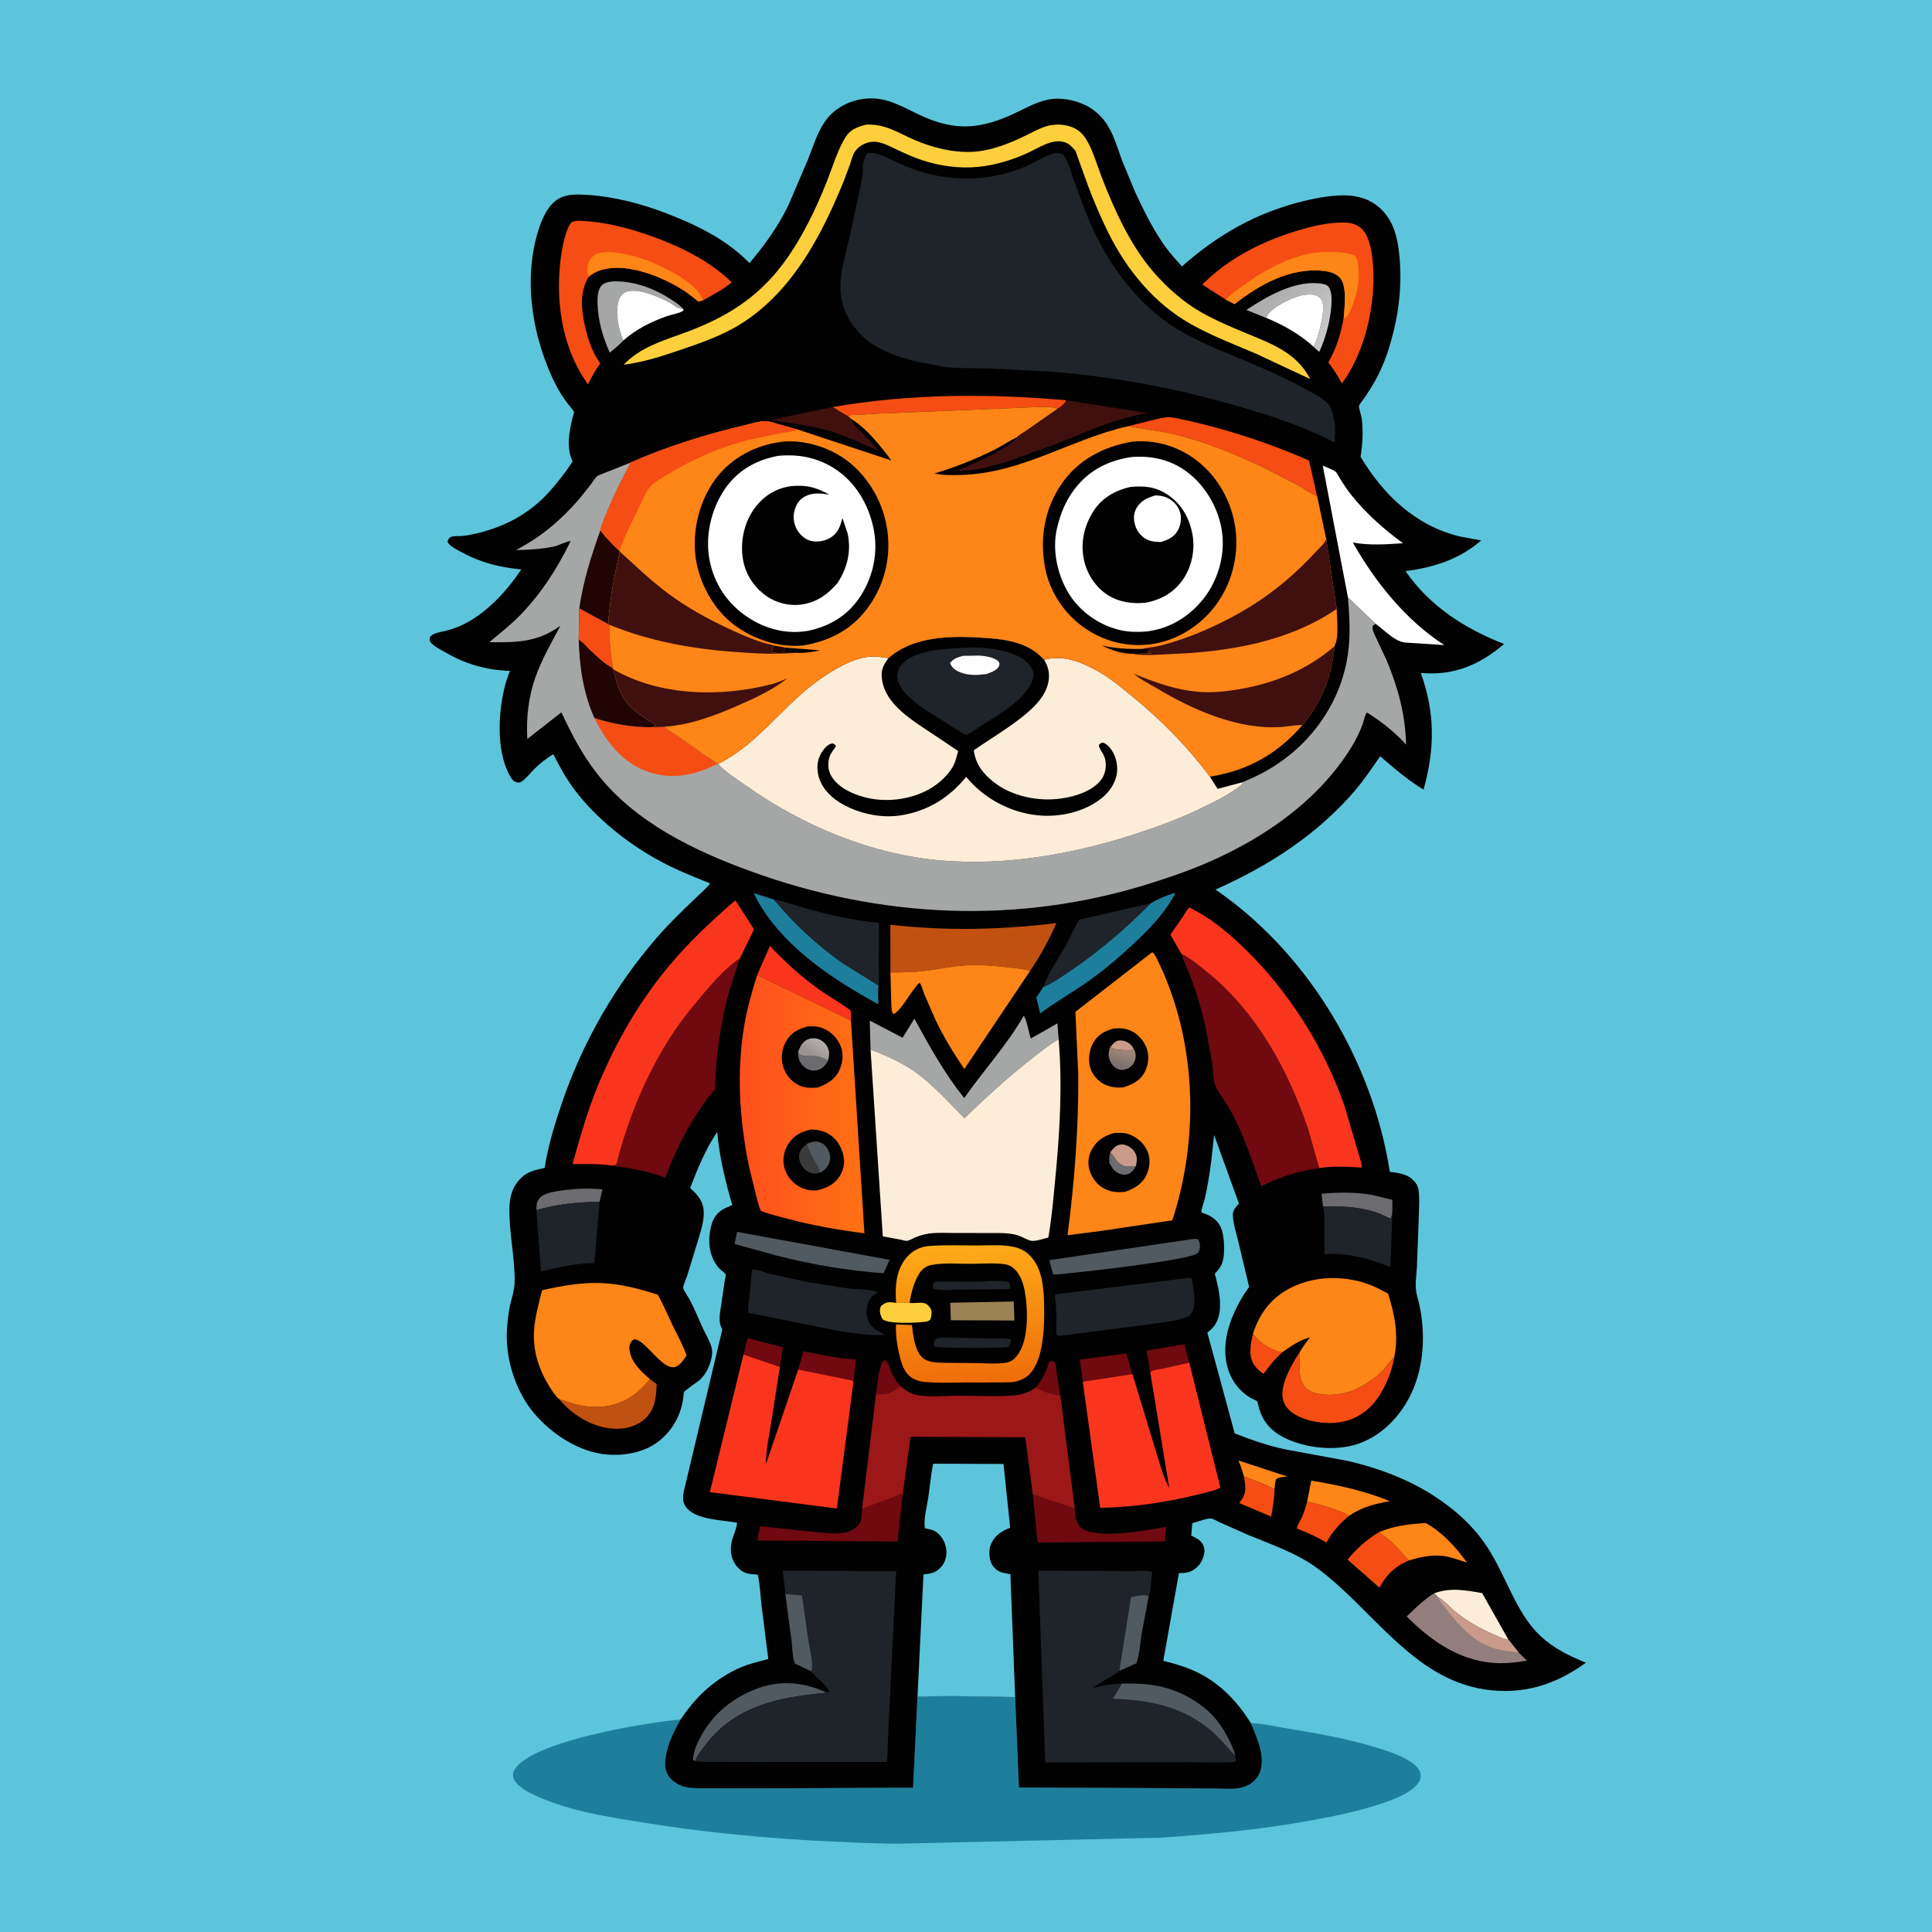 <svg version="1.1" xmlns="http://www.w3.org/2000/svg" style="display: block;" viewBox="0 0 2048 2048" width="1024" height="1024">
<defs>
	<linearGradient id="Gradient1" gradientUnits="userSpaceOnUse" x1="1349.9" y1="301.402" x2="1408.82" y2="356.413">
		<stop class="stop0" offset="0" stop-opacity="1" stop-color="rgb(172,170,171)"/>
		<stop class="stop1" offset="1" stop-opacity="1" stop-color="rgb(201,201,201)"/>
	</linearGradient>
	<linearGradient id="Gradient2" gradientUnits="userSpaceOnUse" x1="1032.27" y1="1465.57" x2="1022.63" y2="1319.97">
		<stop class="stop0" offset="0" stop-opacity="1" stop-color="rgb(239,109,10)"/>
		<stop class="stop1" offset="1" stop-opacity="1" stop-color="rgb(255,171,24)"/>
	</linearGradient>
	<linearGradient id="Gradient3" gradientUnits="userSpaceOnUse" x1="914.758" y1="1170.33" x2="785.713" y2="1169.6">
		<stop class="stop0" offset="0" stop-opacity="1" stop-color="rgb(255,112,19)"/>
		<stop class="stop1" offset="1" stop-opacity="1" stop-color="rgb(255,79,29)"/>
	</linearGradient>
	<linearGradient id="Gradient4" gradientUnits="userSpaceOnUse" x1="860.477" y1="1116.86" x2="868.923" y2="1103.95">
		<stop class="stop0" offset="0" stop-opacity="1" stop-color="rgb(154,147,145)"/>
		<stop class="stop1" offset="1" stop-opacity="1" stop-color="rgb(180,175,174)"/>
	</linearGradient>
	<linearGradient id="Gradient5" gradientUnits="userSpaceOnUse" x1="1187.23" y1="1131.79" x2="1192.9" y2="1115.83">
		<stop class="stop0" offset="0" stop-opacity="1" stop-color="rgb(119,110,108)"/>
		<stop class="stop1" offset="1" stop-opacity="1" stop-color="rgb(158,132,118)"/>
	</linearGradient>
</defs>
<path transform="translate(0,0)" fill="rgb(93,197,219)" d="M -0 -0 L 2048 0 L 2048 2048 L -0 2048 L -0 -0 z"/>
<path transform="translate(0,0)" fill="rgb(30,127,157)" d="M 721.465 1822.72 C 713.499 1836.48 705.06 1854.03 705.063 1870.25 C 705.064 1876.68 707.491 1882.12 712.085 1886.6 C 716.064 1890.48 722.01 1893.49 727.468 1894.52 C 736.029 1896.13 745.694 1895.64 754.416 1895.69 L 797.344 1895.82 L 967.926 1895.05 L 972.609 1798.18 C 977.357 1799.09 982.387 1798.28 987.2 1798.13 L 1010.77 1797.93 L 1076.1 1798.97 L 1080.09 1894.86 L 1234.44 1895.54 L 1287.03 1895.96 C 1295.17 1895.98 1304.55 1896.78 1312.55 1895.62 C 1318.63 1894.74 1324.54 1892.34 1329.1 1888.14 C 1335.43 1882.3 1337.5 1875.33 1337.58 1866.9 C 1337.72 1852.83 1331.1 1839.27 1325.93 1826.52 C 1337.63 1826.85 1349.88 1829.8 1361.45 1831.7 C 1395.15 1837.23 1428.79 1842.91 1461.46 1853.2 C 1473.42 1856.97 1499.49 1865.25 1505.07 1877.7 C 1506.4 1880.68 1506.44 1884.33 1505.03 1887.28 C 1498.86 1900.18 1475.2 1908.35 1462.55 1912.51 C 1438.01 1920.57 1412.75 1925.59 1387.38 1930.19 C 1335.74 1939.53 1283.19 1944.38 1230.86 1948.04 L 947.338 1954.5 C 860.449 1952.45 772.794 1946.46 686.924 1932.78 C 645.447 1926.17 598.642 1919.55 560.991 1900.15 C 554.682 1896.9 545.659 1890.75 543.968 1883.5 C 543.027 1879.46 545.363 1875.57 547.844 1872.65 C 571.654 1844.58 684.975 1825.94 721.465 1822.72 z"/>
<path transform="translate(0,0)" fill="rgb(1,1,1)" d="M 721.465 1822.72 C 736.781 1799.91 754.31 1782.87 778.962 1770.37 C 787.025 1766.28 795.396 1763.65 804.11 1761.35 C 805.092 1761.09 814.213 1758.86 814.427 1758.54 C 814.427 1758.54 814.129 1756.22 814.092 1755.93 L 807.344 1702.68 C 806.155 1692.3 805.741 1681.14 803.671 1670.96 L 803.177 1669.11 C 794.618 1668.74 787.993 1668.33 781.893 1661.41 C 775.844 1654.55 774.039 1646.71 774.997 1637.8 C 775.852 1629.84 780.969 1621.48 781.282 1614.14 C 765.318 1611.11 736.576 1611.25 726.807 1597.01 C 721.806 1589.71 724.883 1580.7 726.793 1572.89 L 765.74 1409.05 L 765.187 1408.18 C 761.054 1401.17 763.349 1391.02 764.499 1383.36 L 768.1 1358.67 C 768.296 1357.36 769.617 1351.75 769.3 1350.77 C 769.043 1349.97 763.845 1346.07 762.898 1345.07 C 750.886 1332.38 749.707 1313.59 754.473 1297.39 C 756.628 1290.07 761.256 1284.48 768 1281.01 L 776.246 1277.43 C 768.854 1252.07 762.613 1226.26 760.274 1199.88 C 747.881 1218.14 739.501 1238.89 731.553 1259.35 C 739.524 1266.48 745.565 1273.19 745.983 1284.5 C 746.382 1295.28 742.481 1306.3 739.42 1316.51 L 728.426 1352.37 C 727.733 1354.52 723.89 1363.39 724.207 1365.16 C 724.747 1368.18 729.508 1374.72 731.129 1377.76 C 736.498 1387.81 740.681 1398.54 745.5 1408.88 C 748.518 1415.35 754.126 1424.25 754.853 1431.39 C 755.299 1435.76 753.954 1441.38 752.572 1445.5 C 751.803 1447.79 750.832 1450.03 749.738 1452.18 C 747.875 1455.85 745.554 1459.05 742.659 1461.96 C 739.958 1464.68 724.901 1474.45 724.802 1476.17 C 723.673 1495.89 715.32 1513.35 700.225 1526.21 C 685.039 1539.16 663.58 1543.37 644.163 1541.93 C 614.329 1539.73 584.822 1520.28 565.965 1497.89 C 545.78 1473.92 534.773 1437.38 537.585 1406.24 C 538.269 1398.66 539.065 1390.85 540.733 1383.42 C 542.363 1376.17 545.196 1368.2 545.46 1360.75 C 546.226 1339.18 541.447 1316.28 540.382 1294.56 C 539.864 1283.99 539.29 1273.62 542.831 1263.45 C 545.167 1256.74 549.514 1250.88 555.007 1246.4 C 561.278 1241.29 569.637 1239.76 577.34 1238.06 C 580.992 1214.66 587.877 1192.05 595.501 1169.66 C 617.677 1104.53 652.102 1044.56 697.35 992.682 C 709.25 979.039 722.117 966.647 735.159 954.133 C 737.59 951.8 752.85 937.887 752.685 936.353 C 733.259 928.711 714.237 920.988 695.975 910.787 C 664.537 893.226 632.165 867.473 610.237 838.719 C 600.813 826.362 593.462 813.298 586.485 799.433 C 579.382 803.894 572.614 809.018 566.639 814.915 C 562.441 819.058 557.612 825.516 552.72 828.603 C 550.792 829.819 549.772 829.736 547.591 829.222 C 543.963 828.366 542.143 825.255 540.434 822.216 C 525.345 795.384 528.132 751.741 536.354 723.107 L 540.523 711.112 C 514.931 710.451 492.634 703.667 470.617 690.726 C 466.387 688.24 460.239 685.255 457.006 681.5 C 455.003 679.174 455.442 677.87 455.884 675 C 459.744 670.735 465.921 670.325 471.294 668.981 C 477.263 667.488 482.933 665.733 488.543 663.174 C 514.912 651.15 536.7 627.378 552.587 603.631 C 529.037 601.349 509.129 596.278 488.302 584.837 C 484.457 582.725 478.635 579.889 475.818 576.5 C 474.863 575.351 474.87 575.182 474.362 574 C 475.517 571.533 475.735 569.935 478.5 568.954 C 481.316 567.954 486.397 568.51 489.5 568.211 C 495.027 567.679 500.664 566.539 506.061 565.24 C 532.546 558.862 555.931 547.258 575.622 528.213 C 584.625 519.506 592.816 508.941 600.38 498.951 L 607.031 489.092 C 600.133 474.886 603.251 458.256 606.817 443.319 C 607.105 442.111 608.675 437.607 608.486 436.87 C 607.969 434.856 603.132 429.697 601.722 427.782 C 597.007 421.38 592.926 415.345 589.326 408.244 C 563.982 358.248 553.325 293.376 572.3 239.318 C 576.247 228.073 582.812 215.068 594.017 209.669 C 603.089 205.298 614.228 206.017 624 206.693 C 651.722 208.612 680.059 216.002 705.93 225.97 C 738.377 238.471 770.001 253.643 794.493 278.902 C 810.508 259.938 824.903 240.007 835.729 217.562 L 856.175 169.842 C 861.448 156.429 865.9 141.718 873.901 129.659 C 883.769 114.786 901.031 105.863 918.594 104.474 C 941.081 102.695 957.335 113.926 976.852 122.767 C 990.258 128.84 1004.34 133.267 1019.12 133.924 C 1036.87 134.714 1053.93 129.691 1070.06 122.653 C 1083.59 116.745 1096.13 108.835 1110.75 105.646 C 1123.64 102.834 1138.7 105.845 1150.44 111.384 C 1155.11 113.587 1159.27 116.54 1163.15 119.929 C 1178.29 133.143 1182.66 151.646 1189.26 169.707 L 1203.16 203.232 C 1212.4 223.078 1222.21 243.231 1234.98 261.068 C 1240.37 268.594 1246.8 275.497 1252.91 282.448 C 1291 248.624 1332.11 225.275 1381.84 213.176 C 1397.27 209.423 1414.03 206.339 1429.96 207.238 C 1433.25 207.423 1436.3 207.974 1439.5 208.723 L 1441.12 209.091 C 1454.03 212.14 1465.13 220.433 1472.1 231.641 C 1479.39 243.368 1481.8 256.198 1483.25 269.702 C 1486.23 297.371 1483.74 325.463 1476.98 352.403 C 1473.03 368.122 1468.07 383.542 1460.73 398.031 C 1456.59 406.188 1451.64 413.916 1446.56 421.508 C 1445.56 423.001 1440.83 428.83 1440.64 430.293 C 1440.28 433.153 1443.09 440.232 1443.5 443.674 C 1445.15 457.441 1444.51 470.455 1442.23 484.119 C 1466.48 524.597 1500.16 557.069 1547.17 568.625 L 1570.12 572.864 C 1547.21 592.843 1519.71 601.598 1489.89 605.405 C 1515.85 642.837 1552.59 666.268 1594.36 682.667 C 1568.66 704.595 1541.79 716.166 1507.57 713.483 L 1506.12 713.36 C 1521.33 755.802 1521.1 793.89 1509.02 837.065 C 1492.19 826.883 1477.9 814.407 1463.03 801.663 C 1454.64 813.763 1446.59 825.907 1437.06 837.162 C 1397.12 884.326 1344.56 918.171 1288.44 942.976 C 1382.88 1007.67 1449.77 1116.5 1470.92 1228.5 L 1473.28 1242.15 C 1484.44 1243.72 1493.38 1244.43 1500.69 1254.09 C 1502.71 1256.78 1503.52 1259.4 1503.9 1262.71 C 1504.88 1271.37 1504.15 1280.71 1504 1289.45 L 1501.96 1343.52 C 1501.43 1353.46 1499.38 1363.84 1502.14 1373.5 C 1512.41 1409.44 1510.71 1452.42 1491.79 1485.35 C 1479.11 1507.4 1458.86 1525.79 1433.85 1532.21 C 1410.13 1538.3 1378.35 1534.14 1356.98 1521.58 C 1345.62 1514.91 1338.33 1505.55 1334.62 1492.88 C 1334.19 1491.44 1333.43 1486.6 1332.68 1485.64 C 1331.82 1484.54 1326.58 1482.43 1325.09 1481.5 C 1312.28 1473.5 1304.14 1461.73 1300.62 1447.05 C 1294.39 1421.15 1305.13 1394.1 1318.56 1372.24 L 1324.14 1364.18 L 1312.35 1315 C 1310.33 1306.43 1307.07 1296.86 1306.89 1288.07 C 1306.83 1285.53 1307.31 1283.78 1308.66 1281.62 C 1309.99 1279.5 1311.65 1277.63 1313.32 1275.79 L 1287 1203.11 C 1285.24 1219.87 1283.64 1236.62 1280.63 1253.22 C 1279.36 1260.21 1278.04 1267.31 1276.2 1274.17 C 1275.37 1277.3 1273.09 1282.29 1273.63 1285.42 L 1274.96 1285.83 C 1283.05 1288.38 1290.05 1292.55 1293.88 1300.5 C 1298.15 1309.36 1299.01 1330.45 1295.32 1339.58 C 1293.7 1343.59 1290.78 1347.11 1287.73 1350.12 C 1291.92 1365.85 1297.48 1388.2 1288.61 1403.31 C 1286.38 1407.1 1283.3 1409.97 1279.83 1412.61 L 1308.84 1519.45 C 1326.11 1526.29 1343.45 1532.23 1361.62 1536.23 L 1428.81 1548.67 C 1460.44 1555.96 1492.07 1567.74 1519.48 1585.33 C 1541.73 1599.62 1561.54 1617.22 1576.16 1639.4 C 1586.17 1654.59 1593.63 1671.35 1601.64 1687.64 C 1609.82 1704.29 1619.28 1721.45 1633 1734.24 C 1647.48 1747.73 1663.14 1755.13 1681.17 1762.51 C 1648.56 1786.2 1613.77 1796.99 1573.38 1790.79 C 1496.07 1778.93 1453.32 1703.06 1394.1 1660.78 C 1373.41 1646 1347.14 1637.01 1323.73 1627.36 L 1293.18 1613.83 C 1291.06 1612.87 1285.66 1609.75 1283.54 1609.66 C 1278.63 1609.45 1269.13 1613.48 1263.92 1614.53 L 1262.76 1627.85 L 1264.21 1628.5 C 1269.61 1630.95 1274.02 1633.6 1276.12 1639.5 C 1277.85 1644.36 1275.95 1650.68 1273.65 1655.07 C 1270.9 1660.32 1265.38 1665.08 1259.6 1666.6 C 1256.45 1667.42 1252.95 1667.48 1249.7 1667.66 L 1233.14 1760.52 C 1246.24 1763.81 1258.59 1767.41 1270.71 1773.5 C 1294.15 1785.27 1312.25 1804.52 1325.93 1826.52 C 1331.1 1839.27 1337.72 1852.83 1337.58 1866.9 C 1337.5 1875.33 1335.43 1882.3 1329.1 1888.14 C 1324.54 1892.34 1318.63 1894.74 1312.55 1895.62 C 1304.55 1896.78 1295.17 1895.98 1287.03 1895.96 L 1234.44 1895.54 L 1080.09 1894.86 L 1076.1 1798.97 L 1010.77 1797.93 L 987.2 1798.13 C 982.387 1798.28 977.357 1799.09 972.609 1798.18 L 967.926 1895.05 L 797.344 1895.82 L 754.416 1895.69 C 745.694 1895.64 736.029 1896.13 727.468 1894.52 C 722.01 1893.49 716.064 1890.48 712.085 1886.6 C 707.491 1882.12 705.064 1876.68 705.063 1870.25 C 705.06 1854.03 713.499 1836.48 721.465 1822.72 z"/>
<path transform="translate(0,0)" fill="rgb(112,9,16)" d="M 1098.01 1470.74 C 1104.67 1462.43 1108.28 1455.91 1111.4 1445.7 C 1111.91 1444.02 1111.73 1444.61 1113 1442.92 L 1117.5 1443.02 C 1119.28 1446.35 1119.25 1449.67 1119.85 1453.32 L 1124 1479.13 C 1114.39 1478.49 1106.57 1474.75 1098.01 1470.74 z"/>
<path transform="translate(0,0)" fill="rgb(112,9,16)" d="M 928.574 1477.99 C 929.758 1467.59 930.961 1455.38 934.564 1445.49 C 935.491 1442.94 935.666 1442.82 938 1441.73 C 942.142 1444.04 943.163 1450.21 945.027 1454.5 C 947.177 1459.45 949.805 1463.72 953.223 1467.89 L 954.175 1469.04 C 945.039 1476.85 940.459 1478.29 928.574 1477.99 z"/>
<path transform="translate(0,0)" fill="rgb(254,133,23)" d="M 1318.63 1565.26 C 1316.96 1559.38 1315.31 1553.73 1312.79 1548.14 L 1364.69 1565.21 C 1360.89 1565.66 1356 1565.62 1352.82 1567.87 C 1351.45 1571.18 1351.42 1575.09 1351.09 1578.65 C 1340.29 1573.17 1329.95 1569.34 1318.63 1565.26 z"/>
<path transform="translate(0,0)" fill="rgb(30,36,41)" d="M 992.893 1358.5 L 1037.93 1358.56 C 1046.78 1358.44 1061.43 1356.39 1069.5 1359.39 C 1070.86 1361.93 1071.08 1363.03 1070.76 1365.9 L 1068.5 1366.57 L 1012.06 1367.09 C 1006.2 1367.11 994.162 1368.5 989.287 1365.72 C 988.966 1363.34 988.701 1361.93 989.683 1359.69 L 992.893 1358.5 z"/>
<path transform="translate(0,0)" fill="rgb(245,77,19)" d="M 1328.16 1413.71 C 1336.34 1424.38 1345.85 1430.41 1358.96 1433.67 C 1351.51 1440.59 1345.47 1447.94 1339.56 1456.2 C 1336.44 1454.87 1331.67 1450.11 1329.73 1447.26 C 1322.84 1437.12 1325.85 1424.73 1328.16 1413.71 z"/>
<path transform="translate(0,0)" fill="rgb(112,9,16)" d="M 788.085 1435.88 L 792.473 1418.36 L 829.924 1428.3 L 826.671 1449 L 788.085 1435.88 z"/>
<path transform="translate(0,0)" fill="rgb(30,36,41)" d="M 993.111 1418.5 C 998.577 1417.5 1004.77 1418.06 1010.34 1418.05 L 1051.52 1418.77 C 1056.66 1418.87 1067.8 1417.72 1071.66 1420.25 C 1071.24 1422.98 1070.49 1425.14 1069.5 1427.7 C 1064.18 1429.41 995.43 1429.11 990.656 1427.34 C 990.314 1426.43 990.114 1426.06 990.051 1425 C 989.871 1421.98 991.172 1420.52 993.111 1418.5 z"/>
<path transform="translate(0,0)" fill="rgb(112,9,16)" d="M 1219.33 1454.78 L 1215.52 1431.73 L 1255.6 1424.92 L 1260.69 1444.49 L 1231.56 1450.94 C 1228.25 1451.61 1221.28 1452.09 1219.33 1454.78 z"/>
<path transform="translate(0,0)" fill="rgb(108,108,112)" d="M 568.609 1282.7 C 568.78 1277.16 568.589 1273.02 573.022 1269.05 C 577.343 1265.18 583.888 1263.84 589.456 1262.89 C 605.42 1260.18 622.536 1259.17 638.659 1260.73 L 635.601 1273.94 C 612.538 1274.23 590.851 1276.39 568.609 1282.7 z"/>
<path transform="translate(0,0)" fill="rgb(245,77,19)" d="M 1318.63 1565.26 C 1329.95 1569.34 1340.29 1573.17 1351.09 1578.65 C 1350.96 1588.24 1349.1 1598.19 1347.5 1607.65 L 1313.61 1593.27 L 1315.41 1590.88 C 1321.92 1581.89 1320.23 1575.57 1318.63 1565.26 z"/>
<path transform="translate(0,0)" fill="rgb(254,207,60)" d="M 964.119 1381.15 C 969.276 1381.84 975.837 1380.1 980.687 1381.66 C 983.072 1382.42 986.364 1386.16 987.064 1388.55 C 987.991 1391.72 987.306 1396.05 986.022 1399 C 983.131 1401.32 980.398 1401.17 976.788 1401.5 C 968.317 1402.28 941.767 1403.6 935.572 1398.43 C 933.656 1395.06 932.385 1391.72 932.907 1387.77 C 933.269 1385.03 933.697 1384.51 935.92 1382.88 C 940.102 1379.81 943.546 1380.15 948.379 1380.88 L 949.94 1381.12 L 964.119 1381.15 z"/>
<path transform="translate(0,0)" fill="rgb(108,108,112)" d="M 1400.88 1265.42 C 1418.7 1263.89 1437.36 1263.48 1455 1266.8 L 1476 1271.84 L 1475.9 1283.84 C 1475.56 1286.71 1475.81 1289.62 1474 1291.92 C 1468.79 1289.61 1464.12 1286.93 1458.66 1285.15 C 1440.61 1279.26 1421.29 1278.4 1402.48 1278.93 L 1400.88 1265.42 z"/>
<path transform="translate(0,0)" fill="rgb(112,9,16)" d="M 1147.79 1464.59 L 1144.57 1441.25 L 1193.96 1434.63 L 1200.46 1456.65 L 1147.79 1464.59 z"/>
<path transform="translate(0,0)" fill="rgb(112,9,16)" d="M 846.148 1451.77 L 846.443 1450.95 L 851.583 1432.42 C 869.722 1436.01 888.9 1440.18 907.38 1441.17 L 905.249 1459.85 C 905.121 1461.07 905.114 1464.86 904.583 1465.66 L 903.617 1463.41 L 846.148 1451.77 z"/>
<path transform="translate(0,0)" fill="rgb(245,77,19)" d="M 1385.61 1591.73 C 1400.02 1595.08 1417.14 1599.37 1430.07 1606.77 C 1420.12 1615.22 1412.19 1623.53 1406.18 1635.18 C 1395.99 1629.21 1385.75 1624.55 1374.75 1620.3 C 1375.25 1616.49 1378.39 1612.07 1379.99 1608.5 C 1382.21 1603.52 1383.88 1598.31 1385.27 1593.04 L 1385.61 1591.73 z"/>
<path transform="translate(0,0)" fill="rgb(156,131,85)" d="M 1027.91 1380.55 L 1074.61 1379.66 L 1075.36 1399.8 L 1052.54 1399.67 L 1007.95 1399.53 L 1007.31 1380.97 L 1027.91 1380.55 z"/>
<path transform="translate(0,0)" fill="rgb(64,16,15)" d="M 902.376 444.179 C 902.527 448.1 906.027 450.517 908.633 453.378 L 931.618 477.732 C 913.847 470.584 897.238 462.061 878.712 456.674 C 858.289 450.735 837.716 449.014 816.986 445.116 L 882.92 431.437 C 888.23 434.832 893.458 438.407 899.143 441.146 L 902.376 444.179 z"/>
<path transform="translate(0,0)" fill="url(#Gradient1)" d="M 1342.05 336.871 L 1341.05 336.544 L 1321.16 328.553 C 1343.61 313.764 1374.19 295.86 1402.38 300.982 C 1404.8 301.421 1407.18 302.41 1408.64 304.46 C 1414.5 312.66 1410.06 337.032 1407.61 346.796 C 1405.38 355.675 1402.3 364.769 1398.44 373.075 L 1392.39 367.532 C 1396.33 360.327 1398.41 351.445 1400.35 343.5 C 1401.91 337.126 1403.48 326.775 1401.96 320.385 C 1401.36 317.847 1399.83 315.516 1397.48 314.234 C 1389.73 309.995 1377.11 313.114 1369.59 316.381 C 1361.29 319.991 1345.45 328.069 1342.05 336.871 z"/>
<path transform="translate(0,0)" fill="rgb(254,133,23)" d="M 1385.61 1591.73 L 1389.99 1569.5 C 1417.73 1574.09 1447.19 1580.42 1473.25 1591.32 C 1457.28 1594.11 1443.63 1597.65 1430.07 1606.77 C 1417.14 1599.37 1400.02 1595.08 1385.61 1591.73 z"/>
<path transform="translate(0,0)" fill="rgb(252,237,216)" d="M 1520.26 1689.01 C 1537.26 1682.61 1553.82 1685.68 1571.16 1688.78 L 1598.82 1737.82 C 1594.14 1737.99 1588.15 1734.79 1583.87 1732.88 C 1569.25 1726.38 1555.93 1719.22 1543.43 1709.12 C 1536.86 1703.81 1531.81 1697.25 1524.31 1693.12 L 1520.26 1689.01 z"/>
<path transform="translate(0,0)" fill="rgb(165,167,167)" d="M 660.682 360.997 C 656.592 365.669 651.097 369.739 646.39 373.829 C 638.773 356.878 633.907 339.865 633.393 321.144 C 633.231 315.25 633.567 306.593 638.121 302.26 C 642.859 297.753 652.737 298.013 658.906 298.478 C 677.102 299.848 694.987 306.849 710.264 316.681 C 714.955 319.699 720.149 322.863 723.779 327.142 L 722.095 327.219 C 718.232 327.178 713.635 322.897 710.253 321.03 C 699.388 315.034 671.887 302.511 660.636 311.12 C 655.976 314.685 654.745 321.283 654.349 326.796 C 653.564 337.692 656.308 350.972 660.682 360.997 z"/>
<path transform="translate(0,0)" fill="rgb(245,77,19)" d="M 1493.64 1654.13 C 1479.03 1659.97 1469.69 1669.29 1462.2 1682.95 L 1428.48 1653.27 C 1438.32 1641.48 1448.52 1631.96 1461.8 1624.18 C 1466.47 1627.74 1471.45 1631.26 1475.74 1635.26 C 1482.09 1641.18 1487.47 1648.06 1493.64 1654.13 z"/>
<path transform="translate(0,0)" fill="rgb(254,254,254)" d="M 1342.05 336.871 C 1345.45 328.069 1361.29 319.991 1369.59 316.381 C 1377.11 313.114 1389.73 309.995 1397.48 314.234 C 1399.83 315.516 1401.36 317.847 1401.96 320.385 C 1403.48 326.775 1401.91 337.126 1400.35 343.5 C 1398.41 351.445 1396.33 360.327 1392.39 367.532 C 1377.93 354.271 1360.08 344.311 1342.05 336.871 z"/>
<path transform="translate(0,0)" fill="rgb(254,254,254)" d="M 660.682 360.997 C 656.308 350.972 653.564 337.692 654.349 326.796 C 654.745 321.283 655.976 314.685 660.636 311.12 C 671.887 302.511 699.388 315.034 710.253 321.03 C 713.635 322.897 718.232 327.178 722.095 327.219 L 723.779 327.142 L 724.752 328.987 C 720.49 332.187 712.502 333.23 707.365 335.023 C 690.269 340.988 674.339 348.901 660.682 360.997 z"/>
<path transform="translate(0,0)" fill="rgb(249,54,29)" d="M 802.637 1033.6 L 816.176 1002.71 C 833.537 1021.3 851.802 1037.57 872.77 1052.04 C 876.646 1054.72 900.696 1069.32 901.565 1071.37 C 902.432 1073.42 901.932 1079.32 902.046 1081.8 L 802.637 1033.6 z"/>
<path transform="translate(0,0)" fill="rgb(254,133,23)" d="M 1461.8 1624.18 C 1478.13 1617.19 1493.88 1615.57 1511.49 1614.52 C 1529.47 1624.76 1543.12 1639.82 1555.08 1656.46 C 1547.45 1654.1 1539.37 1650.86 1531.49 1649.6 C 1519.2 1647.63 1505.38 1650.38 1493.64 1654.13 C 1487.47 1648.06 1482.09 1641.18 1475.74 1635.26 C 1471.45 1631.26 1466.47 1627.74 1461.8 1624.18 z"/>
<path transform="translate(0,0)" fill="rgb(81,90,97)" d="M 736.896 1866.83 L 734.7 1865.47 C 734.836 1859.52 736.505 1854.34 738.85 1848.91 C 750.509 1821.86 772.697 1801.78 799.966 1790.93 C 825.577 1780.74 849.721 1782.68 874.735 1793.44 L 874 1794.68 C 828.132 1798.87 782.963 1807.47 751.887 1844.75 C 746.89 1850.74 739.62 1859.62 736.896 1866.83 z"/>
<path transform="translate(0,0)" fill="rgb(193,81,16)" d="M 688.912 1461.86 L 696.063 1467.24 C 695.528 1480.98 694.737 1493.57 684.043 1503.61 C 675.564 1511.57 663.464 1515.04 652 1514.57 C 630.034 1513.68 609.651 1501.94 595.065 1485.92 L 593.022 1483.32 C 599.02 1484.68 604.55 1487.27 610.5 1488.75 C 623.231 1491.9 638.864 1492.58 651.486 1488.65 L 653 1488.17 C 668.322 1483.36 678.865 1474.17 688.912 1461.86 z"/>
<path transform="translate(0,0)" fill="rgb(81,90,97)" d="M 778.755 1318.64 L 781.288 1305.8 L 943.08 1335.49 L 936.666 1349.65 C 898.379 1347 860.558 1340.42 823.366 1331.01 L 778.755 1318.64 z"/>
<path transform="translate(0,0)" fill="rgb(81,90,97)" d="M 1265.15 1313.34 C 1267.54 1313.04 1267.95 1312.96 1270.13 1313.94 C 1271.2 1315.97 1271.77 1317.5 1271.95 1319.81 C 1272.19 1322.78 1271.69 1325.99 1269.66 1328.26 C 1262.84 1335.88 1141.08 1349.18 1120.5 1350.96 L 1116.32 1350.68 L 1112.26 1335.83 L 1265.15 1313.34 z"/>
<path transform="translate(0,0)" fill="rgb(30,36,41)" d="M 1105.85 1046.44 C 1110.98 1031.5 1121.96 1016.24 1129.72 1002.3 L 1143.7 974.937 L 1219.82 957.587 C 1193.96 983.947 1165.58 1008.19 1135 1028.97 C 1126.05 1035.05 1115.83 1042.22 1105.85 1046.44 z"/>
<path transform="translate(0,0)" fill="rgb(30,127,157)" d="M 931.281 1044.7 C 930.309 1050.74 931.132 1058.33 931.093 1064.54 C 880.372 1036.97 825.03 1000.24 798.867 946.773 L 820.348 953.526 C 841.042 978.411 866.963 1002.78 893.638 1021.2 L 931.281 1044.7 z"/>
<path transform="translate(0,0)" fill="rgb(112,9,16)" d="M 1094.83 1584.26 L 1139.34 1599.12 L 1139.56 1601.65 C 1140.15 1607.93 1140.75 1615.6 1146.28 1619.7 C 1163.43 1632.4 1215.27 1622.02 1236.28 1618.5 L 1234.91 1634.04 L 1100.6 1635.13 C 1098.61 1630.69 1098.84 1623.69 1098.32 1618.79 L 1094.83 1584.26 z"/>
<path transform="translate(0,0)" fill="rgb(112,9,16)" d="M 957.047 1583.27 L 951.451 1634.1 L 802.601 1633 L 805.682 1617.85 L 862.123 1623.8 C 872.152 1624.63 882.928 1626.31 892.94 1625.05 C 898.21 1624.38 903.343 1622.35 907.5 1619.02 C 912.467 1615.03 913.129 1610.81 913.491 1604.8 L 913.74 1599.66 L 957.047 1583.27 z"/>
<path transform="translate(0,0)" fill="rgb(245,77,19)" d="M 882.92 431.437 C 964.297 417.331 1048.27 417.004 1130.31 424.303 C 1129.11 427.949 1124.41 431.453 1120.98 433.264 C 1113.95 429.939 1097.87 431.867 1089.77 431.883 L 928.5 438.554 L 908.5 439.832 C 905.775 439.969 902.522 439.516 900.006 440.632 L 899.143 441.146 C 893.458 438.407 888.23 434.832 882.92 431.437 z"/>
<path transform="translate(0,0)" fill="rgb(30,127,157)" d="M 1219.82 957.587 C 1226.75 953.217 1236.14 949.334 1244 946.951 C 1244.83 946.7 1245.23 946.695 1246.02 946.627 C 1234.89 968.036 1218.49 984.682 1201 1001.02 C 1185.42 1015.57 1169.03 1029.51 1151.5 1041.67 C 1135.54 1052.74 1118.13 1062.69 1102.63 1074.28 L 1098.56 1057.45 L 1105.85 1046.44 C 1115.83 1042.22 1126.05 1035.05 1135 1028.97 C 1165.58 1008.19 1193.96 983.947 1219.82 957.587 z"/>
<path transform="translate(0,0)" fill="rgb(245,77,19)" d="M 1377.5 1433.75 L 1377.6 1434.75 C 1378.46 1443.99 1376.29 1454.89 1379.5 1463.6 L 1379.92 1464.78 C 1381.76 1469.61 1385.76 1473.32 1390.45 1475.35 C 1402.48 1480.56 1421.9 1478.94 1433.68 1474.03 C 1446.21 1468.81 1458.97 1460.79 1467.9 1450.4 C 1471.17 1446.6 1473.73 1442.08 1477.87 1439.17 C 1475.7 1452.15 1470.81 1464.87 1464.15 1476.2 C 1455.15 1491.5 1442.54 1502.4 1425.21 1506.63 C 1408.65 1510.68 1385.66 1507.88 1371.25 1498.48 C 1365.4 1494.66 1361.01 1489.34 1359.76 1482.34 C 1357.09 1467.32 1369.42 1445.85 1377.5 1433.75 z"/>
<path transform="translate(0,0)" fill="rgb(30,36,41)" d="M 1402.48 1278.93 C 1421.29 1278.4 1440.61 1279.26 1458.66 1285.15 C 1464.12 1286.93 1468.79 1289.61 1474 1291.92 C 1475.81 1289.62 1475.56 1286.71 1475.9 1283.84 C 1475.99 1288.17 1475.95 1292.18 1475.57 1296.5 L 1473.91 1343.34 C 1451.98 1333.93 1428.08 1327.83 1404.02 1329.35 L 1403.99 1299.13 C 1403.95 1292.42 1404.29 1285.44 1402.48 1278.93 z"/>
<path transform="translate(0,0)" fill="rgb(146,126,125)" d="M 1609.87 1751.8 L 1618.68 1760.33 C 1609.02 1761.9 1600.12 1763.14 1590.27 1763.05 C 1550.67 1762.7 1518.12 1740.88 1491.18 1713.45 C 1500.37 1704.74 1509.33 1695.53 1520.26 1689.01 L 1524.31 1693.12 C 1531.81 1697.25 1536.86 1703.81 1543.43 1709.12 C 1555.93 1719.22 1569.25 1726.38 1583.87 1732.88 C 1588.15 1734.79 1594.14 1737.99 1598.82 1737.82 L 1609.87 1751.8 z"/>
<path transform="translate(0,0)" fill="rgb(202,155,138)" d="M 1524.31 1693.12 C 1531.81 1697.25 1536.86 1703.81 1543.43 1709.12 C 1555.93 1719.22 1569.25 1726.38 1583.87 1732.88 C 1588.15 1734.79 1594.14 1737.99 1598.82 1737.82 L 1609.87 1751.8 C 1600.92 1750.68 1591.72 1749.79 1583.09 1747.02 C 1562 1740.24 1546.78 1723.57 1533.87 1706.5 C 1530.38 1701.87 1527.04 1698.38 1524.31 1693.12 z"/>
<path transform="translate(0,0)" fill="rgb(64,16,15)" d="M 1130.31 424.303 L 1217.34 437.894 C 1184.6 442.759 1153.61 456.621 1123.25 469.157 L 1071.62 487.895 C 1053.25 493.866 1034.27 499.57 1014.79 498.975 C 1031.32 491.459 1047.32 485.005 1062.85 475.448 C 1067.96 472.304 1073.22 469.437 1077.67 465.37 L 1077.8 463.601 C 1078.45 462.131 1086 457.743 1087.61 456.606 L 1120.98 433.264 C 1124.41 431.453 1129.11 427.949 1130.31 424.303 z"/>
<path transform="translate(0,0)" fill="rgb(30,36,41)" d="M 568.609 1282.7 C 590.851 1276.39 612.538 1274.23 635.601 1273.94 L 630.028 1338.97 C 611.277 1338.85 591.613 1343.44 573.483 1347.84 L 568.609 1282.7 z"/>
<path transform="translate(0,0)" fill="rgb(245,77,19)" d="M 1195.48 451.862 L 1222.47 445.129 C 1230.24 443.343 1237.02 441.265 1245 442.876 C 1293.18 452.605 1342.69 468.325 1387.62 488.221 L 1396.17 525.835 C 1389.54 523.503 1383.12 518.433 1376.96 514.957 L 1342.39 497.065 C 1309.12 481.019 1272.96 466.182 1236.75 458.5 L 1195.48 451.862 z"/>
<path transform="translate(0,0)" fill="rgb(30,36,41)" d="M 820.348 953.526 C 833.496 956.039 846.302 960.781 859.225 964.326 C 882.778 970.787 907.459 975.969 931.792 978.332 L 931.589 1021.75 C 931.591 1029.16 932.316 1037.43 931.281 1044.7 L 893.638 1021.2 C 866.963 1002.78 841.042 978.411 820.348 953.526 z"/>
<path transform="translate(0,0)" fill="rgb(30,36,41)" d="M 797.095 1345.9 C 801.462 1344.86 810.931 1349.02 815.555 1350.17 L 857.251 1359.31 L 899.781 1365.89 C 908.742 1367.02 922.854 1366.32 930.933 1369.86 C 927.421 1371.43 924.633 1373.42 922.474 1376.65 C 918.898 1382.01 917.496 1390.42 919.305 1396.62 C 921.207 1403.14 924.334 1407.3 930.359 1410.63 L 938.254 1415.21 C 921.219 1415.9 904.765 1413.29 888 1410.66 L 793.284 1391.56 C 792.519 1387.17 793.664 1381.82 794.114 1377.38 L 797.095 1345.9 z"/>
<path transform="translate(0,0)" fill="rgb(30,36,41)" d="M 1261.22 1354.5 C 1261.99 1354.75 1262.69 1355.15 1263.42 1355.5 C 1264.75 1364.75 1268.95 1384.44 1262.97 1392.12 C 1261.49 1394.01 1259.71 1395.51 1257.46 1396.39 C 1248.06 1400.08 1235.21 1401.25 1225.2 1402.91 L 1123.5 1415.99 L 1121.18 1415.8 C 1120.76 1415.37 1120.17 1415.05 1119.9 1414.5 C 1118.92 1412.47 1119.98 1401.59 1119.94 1398.68 C 1119.8 1389.82 1119.08 1380.9 1118.1 1372.1 L 1261.22 1354.5 z"/>
<path transform="translate(0,0)" fill="rgb(165,167,167)" d="M 922.838 1112.64 L 921.984 1081.88 L 956.792 1100.04 L 969.287 1079.84 C 985.365 1109.22 1001.12 1137.74 1022.11 1164.01 C 1042.64 1134.55 1067.33 1107.98 1085.28 1076.69 C 1089.01 1083.31 1090.15 1093.41 1092.75 1100.88 L 1120.92 1084.81 L 1122.21 1101.7 L 1121.42 1102.14 C 1111.86 1107.54 1102.85 1115.05 1094.17 1121.79 C 1068.85 1141.47 1045.48 1163.06 1022.35 1185.25 C 1006.62 1169.52 990.309 1151.32 972.544 1138.01 C 958.397 1127.41 939.361 1118.75 922.838 1112.64 z"/>
<path transform="translate(0,0)" fill="rgb(254,254,254)" d="M 1428.89 633.358 L 1402.17 493.556 C 1406.21 495.496 1412.63 497.597 1416.02 500.258 C 1417.43 501.362 1419.46 505.785 1420.5 507.429 C 1424.32 513.487 1428.17 519.377 1432.65 524.975 C 1448.38 544.633 1467.02 561.027 1487.26 575.863 C 1469.64 576.983 1451.5 578.395 1434.05 575.082 C 1458.08 617.329 1489.93 657.172 1531.03 683.801 L 1489.14 681.104 C 1477.53 679.432 1467.5 667.796 1458.09 661.224 L 1428.89 633.358 z"/>
<path transform="translate(0,0)" fill="rgb(193,81,16)" d="M 943.897 1030.77 L 943.795 980.24 C 1003.02 987.052 1060.72 985.689 1119.79 978.525 C 1112.34 995.799 1102.51 1013.73 1091.89 1029.28 C 1085.09 1026.89 1077.24 1026.51 1070.09 1025.62 C 1054.84 1023.73 1039.38 1022.37 1024 1023.26 C 1009.42 1024.11 994.925 1027.37 980.432 1029.17 C 968.309 1030.67 956.094 1030.78 943.897 1030.77 z"/>
<path transform="translate(0,0)" fill="rgb(254,133,23)" d="M 943.897 1030.77 C 956.094 1030.78 968.309 1030.67 980.432 1029.17 C 994.925 1027.37 1009.42 1024.11 1024 1023.26 C 1039.38 1022.37 1054.84 1023.73 1070.09 1025.62 C 1077.24 1026.51 1085.09 1026.89 1091.89 1029.28 L 1022.23 1133.26 C 1010.72 1116.3 999.983 1098.73 991.26 1080.16 L 979.73 1053.71 C 978.69 1051 976.593 1043.15 974.689 1041.71 C 966.147 1049.34 955.622 1071.54 947 1075.1 C 944.814 1072.31 945.092 1068.1 944.856 1064.6 L 943.897 1030.77 z"/>
<path transform="translate(0,0)" fill="url(#Gradient2)" d="M 949.94 1381.12 C 948.692 1364.52 949.52 1346.8 960.656 1333.38 C 967.145 1325.56 975.599 1321.43 985.647 1320.75 C 1002.4 1319.62 1019.51 1320.23 1036.32 1320.26 C 1048.82 1320.28 1062.65 1319.09 1074.86 1321.78 C 1080.45 1323.01 1086.03 1325.64 1090.28 1329.52 C 1106.09 1343.93 1106.6 1368.16 1106.87 1388 C 1107.14 1407.46 1105.94 1441.61 1091.5 1456.51 C 1088.44 1459.67 1085.07 1461.65 1081 1463.17 L 1079.79 1463.65 C 1074.12 1465.69 1067.01 1465.35 1060.99 1465.45 L 1027.45 1465.49 C 1011.61 1465.42 994.791 1466.37 979.072 1464.82 C 975.492 1464.47 971.602 1463.27 968.409 1461.62 C 960.699 1457.63 957.111 1449.86 954.876 1441.88 C 951.398 1429.45 949.257 1416.9 949.742 1403.97 L 966.695 1404.57 C 967.825 1414.8 969.728 1432.44 978.058 1439.36 C 984.708 1444.87 994.316 1444.39 1002.51 1444.63 L 1034.2 1444.96 C 1044.14 1445.01 1055.17 1445.99 1065 1444.73 C 1071.46 1443.91 1075.08 1441.25 1078.89 1436.03 C 1090.72 1419.82 1089.72 1387.6 1086.29 1368.68 C 1084.6 1359.4 1080.86 1348.98 1072.94 1343.21 C 1070.81 1341.66 1068.14 1340.59 1065.53 1340.21 C 1053.87 1338.53 1040.7 1339.66 1028.86 1339.7 C 1015.82 1339.74 1000.76 1338.47 987.971 1340.78 C 981.462 1341.96 977.603 1345.02 974.112 1350.58 C 968.442 1359.6 965.936 1370.76 964.119 1381.15 L 949.94 1381.12 z"/>
<path transform="translate(0,0)" fill="rgb(245,77,19)" d="M 624.122 293.267 C 613.901 309.765 616.248 329.14 620.471 347.329 C 623.584 360.738 628.16 373.819 636.228 385.099 C 631.398 392.397 627.025 399.499 623.342 407.446 C 594.253 367.365 587.811 314.024 595.538 266.035 C 596.507 260.012 601.02 238.642 606.39 235.498 C 610.307 233.204 617 234.129 621.43 234.447 C 645.002 236.136 668.018 242.336 690.222 250.222 C 720.685 261.041 752.274 276.449 775.657 299.221 C 766.046 307.361 756.215 312.07 745.44 318.24 L 740.5 319.763 L 730.5 311.937 C 709.658 296.542 671.824 280.347 645.137 284.555 L 643.5 284.833 C 635.497 286.126 630.44 288.248 624.122 293.267 z"/>
<path transform="translate(0,0)" fill="rgb(254,133,23)" d="M 624.122 293.267 C 622.016 288.426 622.164 282.873 624.052 277.943 C 625.615 273.861 628.891 270.514 633 268.995 C 640.859 266.09 649.64 267.146 657.703 268.481 C 673.57 271.107 687.749 275.957 702.152 283.091 C 717.59 290.738 738.193 301.677 745.44 318.24 L 740.5 319.763 L 730.5 311.937 C 709.658 296.542 671.824 280.347 645.137 284.555 L 643.5 284.833 C 635.497 286.126 630.44 288.248 624.122 293.267 z"/>
<path transform="translate(0,0)" fill="rgb(245,77,19)" d="M 1299.29 317.551 L 1274.52 301.698 C 1301.67 274.169 1337.23 256.075 1374 244.901 C 1390.01 240.036 1406.25 235.943 1423.09 235.897 C 1431.01 235.875 1437.89 237.14 1443.85 242.869 C 1454.87 253.459 1456.14 283.368 1455.91 297.546 C 1455.3 334.361 1444.6 376.654 1422.43 406.48 C 1418.34 398.489 1413.44 391.312 1408.05 384.152 C 1416.8 369.112 1421.89 352.364 1424.53 335.218 C 1425.12 326.521 1426.34 317.276 1425.3 308.605 L 1425.08 307 C 1424.55 302.987 1423.63 298.54 1421.05 295.298 C 1416.7 289.827 1409.82 287.921 1403.14 287.17 C 1368.26 283.244 1335.07 301.482 1308.77 322.395 L 1299.29 317.551 z"/>
<path transform="translate(0,0)" fill="rgb(254,133,23)" d="M 1299.29 317.551 C 1305.84 310.707 1313.88 305.324 1321.62 299.923 C 1345.09 283.561 1374.7 267.829 1404 267.114 C 1413.78 266.876 1426.95 267.08 1436 270.987 C 1438 273.16 1438.49 274.694 1439.02 277.5 L 1439.28 278.818 C 1440.86 287.725 1440.65 299.811 1438.35 308.5 L 1437.91 310.219 C 1436.13 316.954 1431.61 333.052 1426.02 337.217 L 1425.14 337.706 L 1424.53 335.218 C 1425.12 326.521 1426.34 317.276 1425.3 308.605 L 1425.08 307 C 1424.55 302.987 1423.63 298.54 1421.05 295.298 C 1416.7 289.827 1409.82 287.921 1403.14 287.17 C 1368.26 283.244 1335.07 301.482 1308.77 322.395 L 1299.29 317.551 z"/>
<path transform="translate(0,0)" fill="rgb(112,9,16)" d="M 648.721 1235.55 C 653.689 1234.72 653.323 1234.83 654.637 1229.73 C 666.91 1182.18 687.767 1133.11 715.322 1092.29 C 724.471 1078.74 734.911 1066.16 745.447 1053.68 C 756.395 1040.72 769.943 1025.24 784.285 1016.02 L 772.93 1051 C 766.02 1076.3 761.636 1102.49 759.239 1128.59 L 758.031 1149 C 757.991 1149.77 758.083 1153.88 757.717 1154.55 C 756.28 1157.17 753.094 1160.03 751.229 1162.5 L 738.565 1180.76 C 724.821 1201.66 714.043 1224.98 705.179 1248.34 C 686.34 1241.17 668.524 1238.38 648.721 1235.55 z"/>
<path transform="translate(0,0)" fill="rgb(254,133,23)" d="M 1328.16 1413.71 C 1335.51 1391.95 1347.5 1375.55 1368.46 1365.04 C 1393.14 1352.67 1422.6 1351.89 1448.6 1360.63 C 1456.68 1363.35 1463.92 1367.17 1471.38 1371.28 C 1478.53 1393.43 1482.84 1416.02 1477.87 1439.17 C 1473.73 1442.08 1471.17 1446.6 1467.9 1450.4 C 1458.97 1460.79 1446.21 1468.81 1433.68 1474.03 C 1421.9 1478.94 1402.48 1480.56 1390.45 1475.35 C 1385.76 1473.32 1381.76 1469.61 1379.92 1464.78 L 1379.5 1463.6 C 1376.29 1454.89 1378.46 1443.99 1377.6 1434.75 L 1377.5 1433.75 C 1380.83 1427.88 1384.53 1422.87 1388.83 1417.68 C 1378.34 1420.06 1367.62 1427.56 1358.96 1433.67 C 1345.85 1430.41 1336.34 1424.38 1328.16 1413.71 z"/>
<path transform="translate(0,0)" fill="rgb(112,9,16)" d="M 1252.23 1010.94 C 1261.56 1015.64 1270.51 1023.08 1278.63 1029.6 C 1331.44 1072.01 1365.85 1134.32 1386.94 1197.83 L 1398.45 1238.24 C 1376.03 1241.53 1357.31 1247.37 1337.04 1257.33 C 1328.07 1232.69 1320.04 1208.05 1308.28 1184.52 C 1304.68 1177.33 1300.42 1170.46 1296.03 1163.73 C 1293.49 1159.84 1290.17 1155.57 1288.45 1151.25 C 1285.65 1144.27 1285.87 1132.81 1284.77 1125.24 L 1277.33 1085.81 C 1273.39 1069.35 1268.62 1053.06 1262.68 1037.2 C 1259.37 1028.38 1255.11 1019.9 1252.23 1010.94 z"/>
<path transform="translate(0,0)" fill="rgb(249,54,29)" d="M 1252.23 1010.94 L 1240.65 990.811 L 1253.2 972.849 C 1255.51 969.301 1257.74 964.888 1260.7 961.931 C 1283.76 973.267 1302.57 989.033 1320.8 1006.91 C 1367.27 1052.48 1404.61 1111.89 1425.61 1173.52 L 1440.13 1223 C 1441.17 1227.01 1443.87 1233.67 1443.4 1237.69 C 1428.75 1236.76 1412.96 1235.78 1398.45 1238.24 L 1386.94 1197.83 C 1365.85 1134.32 1331.44 1072.01 1278.63 1029.6 C 1270.51 1023.08 1261.56 1015.64 1252.23 1010.94 z"/>
<path transform="translate(0,0)" fill="rgb(249,54,29)" d="M 648.721 1235.55 C 634.797 1233.53 620.908 1233.89 606.881 1234.02 C 613.495 1210.81 619.853 1187.47 628.337 1164.87 C 647.011 1115.11 673.67 1066.95 707.55 1025.91 C 729.175 999.708 753.775 976.5 779.514 954.408 L 799.324 985.068 L 784.285 1016.02 C 769.943 1025.24 756.395 1040.72 745.447 1053.68 C 734.911 1066.16 724.471 1078.74 715.322 1092.29 C 687.767 1133.11 666.91 1182.18 654.637 1229.73 C 653.323 1234.83 653.689 1234.72 648.721 1235.55 z"/>
<path transform="translate(0,0)" fill="rgb(155,23,24)" d="M 928.574 1477.99 C 940.459 1478.29 945.039 1476.85 954.175 1469.04 C 959.07 1473.17 963.785 1476.89 970.186 1478.4 C 983.722 1481.58 1001.95 1479.51 1015.88 1479.52 C 1035.25 1479.54 1055.34 1480.76 1074.65 1479.2 C 1083.44 1478.5 1090.84 1476.03 1098.01 1470.74 C 1106.57 1474.75 1114.39 1478.49 1124 1479.13 L 1139.34 1599.12 L 1094.83 1584.26 L 1086.82 1523.55 L 965.283 1523.05 L 957.047 1583.27 L 913.74 1599.66 L 928.574 1477.99 z"/>
<path transform="translate(0,0)" fill="rgb(249,54,29)" d="M 1219.33 1454.78 C 1221.28 1452.09 1228.25 1451.61 1231.56 1450.94 L 1260.69 1444.49 L 1293.67 1577.03 C 1286.22 1580.75 1277.07 1582.43 1269 1584.43 C 1235.76 1592.64 1200.45 1597.88 1166.23 1598.33 L 1147.79 1464.59 L 1200.46 1456.65 L 1224.89 1537 C 1229.16 1550.46 1232.55 1565.03 1239.46 1577.4 L 1219.33 1454.78 z"/>
<path transform="translate(0,0)" fill="rgb(254,133,23)" d="M 593.022 1483.32 C 588.275 1479.71 583.859 1472.19 580.811 1467.1 C 570.623 1450.12 564.946 1430.94 566.077 1411.05 C 566.909 1396.43 571.096 1381.82 574.62 1367.66 C 594.691 1363.23 614.84 1359.51 635.5 1360.04 C 656.713 1360.59 677.079 1365.98 697.172 1372.37 C 703.082 1382.61 707.744 1393.95 712.892 1404.63 C 717.965 1415.16 723.977 1425.8 727.763 1436.84 C 725.228 1440.84 721.774 1445.93 717.558 1448.24 C 704.069 1455.61 686.115 1422.64 673.973 1419.91 C 671.985 1419.47 671.714 1420.1 670.041 1421.03 C 668.066 1423.88 666.845 1426.17 667.155 1429.75 C 668.354 1443.56 679.16 1453.35 688.912 1461.86 C 678.865 1474.17 668.322 1483.36 653 1488.17 L 651.486 1488.65 C 638.864 1492.58 623.231 1491.9 610.5 1488.75 C 604.55 1487.27 599.02 1484.68 593.022 1483.32 z"/>
<path transform="translate(0,0)" fill="rgb(254,207,60)" d="M 918.066 132.108 C 938.502 131.164 951.605 140.659 969.628 148.42 C 988.456 156.528 1010.09 161.937 1030.7 160.932 C 1050.95 159.944 1070.31 151.96 1088.27 143.204 C 1095.36 139.749 1102.7 135.562 1110.34 133.525 C 1118.26 131.414 1127.21 131.635 1135 134.26 C 1141.83 136.563 1147.11 140.905 1150.95 146.965 C 1158.45 158.817 1162.75 174.59 1167.82 187.718 C 1181.57 223.327 1198.62 261.043 1224.04 289.8 C 1238.32 305.956 1254.99 320.651 1273.81 331.295 C 1289.41 340.123 1305.7 346.875 1322.22 353.735 C 1349.58 365.096 1374.54 374.231 1388.96 401.875 L 1332.78 375.553 C 1309.19 365.381 1284.95 356.231 1262.5 343.63 C 1223.47 321.724 1194.09 285.793 1174.56 246.036 C 1166.64 229.919 1159.5 213.427 1153.25 196.592 L 1139.93 159.629 L 1134.5 153.937 C 1129.62 149.907 1122.52 149.058 1116.5 150.324 C 1107.57 152.202 1098.53 157.805 1090.3 161.679 C 1074.03 169.334 1055.24 175.043 1037.34 176.853 C 1017.53 178.854 997.081 176.15 978.188 170.02 C 968.676 166.934 959.71 162.841 950.681 158.593 C 942.499 154.744 932.57 149.088 923.303 150.424 C 916.806 151.36 910.538 154.723 906.646 160.123 C 903.706 164.202 902.554 169.788 900.957 174.5 L 893.651 193.938 C 878.757 229.905 862.487 263.67 838.423 294.585 C 821.9 315.812 800.939 335.102 777.242 348.089 C 759.192 357.981 738.924 364.923 719.473 371.525 C 700.29 378.037 681.224 384.11 661.052 386.64 C 678.706 368.395 701.075 361.662 724.23 353.292 C 767.398 337.687 801.932 317.083 829.855 279.891 C 849.41 253.845 864.526 222.592 876.491 192.435 C 882.569 177.118 887.577 159.606 896.168 145.595 C 901.244 137.317 909.076 134.381 918.066 132.108 z"/>
<path transform="translate(0,0)" fill="rgb(249,54,29)" d="M 788.085 1435.88 L 826.671 1449 L 818.146 1503.89 C 815.766 1519.47 811.923 1536.44 811.88 1552.16 L 846.148 1451.77 L 903.617 1463.41 L 904.583 1465.66 L 887.084 1599.09 L 752.477 1581.73 L 788.085 1435.88 z"/>
<path transform="translate(0,0)" fill="rgb(93,197,219)" d="M 972.609 1798.18 L 978.915 1669.01 C 987.328 1668.06 992.513 1667.18 998.298 1660.26 C 1002.57 1655.16 1003.97 1647.99 1002.95 1641.5 C 1001.89 1634.8 998.287 1628.35 992.817 1624.26 C 988.984 1621.38 984.949 1621.17 980.5 1620.01 C 978.81 1610.5 982.489 1597.7 983.919 1588.1 C 985.721 1576.02 986.752 1563.55 989.142 1551.59 L 1063.75 1551.87 L 1070.86 1619.53 L 1069.5 1620.04 C 1060.75 1623.4 1053.82 1628.52 1050.19 1637.5 C 1047.96 1642.99 1048.44 1652.19 1051.06 1657.5 C 1053.35 1662.16 1057.54 1665.59 1062.5 1667.08 L 1071.07 1668.72 L 1076.1 1798.97 L 1010.77 1797.93 L 987.2 1798.13 C 982.387 1798.28 977.357 1799.09 972.609 1798.18 z"/>
<path transform="translate(0,0)" fill="rgb(30,36,41)" d="M 832.542 1689.74 L 829.816 1664.92 L 949.96 1665.55 L 942.068 1827.23 L 940.877 1854.3 C 940.713 1858.43 941.173 1863.85 939.856 1867.77 L 793.566 1867.87 L 754.836 1867.64 C 749.177 1867.56 742.4 1868.08 736.896 1866.83 C 739.62 1859.62 746.89 1850.74 751.887 1844.75 C 782.963 1807.47 828.132 1798.87 874 1794.68 L 874.735 1793.44 L 878.946 1793.76 C 878.634 1787.99 865.022 1778.26 861.119 1773.21 L 859.916 1771.62 L 842.613 1763.36 C 839.93 1757.14 840.043 1746.76 839.216 1739.73 L 832.542 1689.74 z"/>
<path transform="translate(0,0)" fill="rgb(81,90,97)" d="M 832.542 1689.74 L 850.098 1691.36 L 857.129 1740.51 C 858.273 1748.22 862.858 1764.75 859.916 1771.62 L 842.613 1763.36 C 839.93 1757.14 840.043 1746.76 839.216 1739.73 L 832.542 1689.74 z"/>
<path transform="translate(0,0)" fill="rgb(30,36,41)" d="M 1309.43 1860.8 L 1309.92 1867 C 1306.81 1869.33 1269.61 1867.98 1261.91 1867.96 L 1107.99 1868.2 L 1100.65 1664.99 L 1200.25 1665.39 C 1204.33 1665.48 1218.39 1664.54 1221.28 1666.44 C 1220.43 1674.07 1220.33 1683.11 1218.14 1690.4 L 1217.69 1691.81 L 1209.95 1733 C 1208.46 1742.46 1208.02 1754.47 1204.35 1763.22 L 1186.57 1771.16 L 1185.26 1772.19 C 1176.88 1778.56 1166.96 1782.57 1158.55 1789.25 C 1168.72 1786.75 1178.73 1784.93 1189.23 1784.76 C 1201.22 1784.57 1212.64 1784.66 1224.5 1786.75 L 1226.3 1787.06 C 1251.09 1791.42 1279.15 1807.29 1293.38 1828.34 C 1299.82 1837.86 1306.31 1849.71 1309.43 1860.8 z"/>
<path transform="translate(0,0)" fill="rgb(81,90,97)" d="M 1186.57 1771.16 L 1198.91 1693.34 C 1203.37 1691.79 1213.51 1689.91 1217.69 1691.81 L 1209.95 1733 C 1208.46 1742.46 1208.02 1754.47 1204.35 1763.22 L 1186.57 1771.16 z"/>
<path transform="translate(0,0)" fill="rgb(81,90,97)" d="M 1189.23 1784.76 C 1201.22 1784.57 1212.64 1784.66 1224.5 1786.75 L 1226.3 1787.06 C 1251.09 1791.42 1279.15 1807.29 1293.38 1828.34 C 1299.82 1837.86 1306.31 1849.71 1309.43 1860.8 C 1306.12 1857.91 1303.3 1854.29 1300.31 1851.06 C 1294.04 1844.29 1287.42 1837.01 1280.13 1831.36 C 1249.96 1807.97 1216.98 1802.18 1179.87 1800.72 L 1189.23 1784.76 z"/>
<path transform="translate(0,0)" fill="url(#Gradient3)" d="M 802.637 1033.6 L 902.046 1081.8 L 916.328 1307.38 C 888.607 1303.74 860.552 1298.98 833.577 1291.63 C 824.605 1289.18 815.154 1287.08 806.555 1283.55 C 804.205 1278.83 803.084 1273.09 801.692 1268.01 L 793.951 1236.55 C 783.871 1187 780.595 1136.52 789.037 1086.5 C 792.097 1068.37 797.113 1051.09 802.637 1033.6 z"/>
<path transform="translate(0,0)" fill="rgb(1,1,1)" d="M 860.046 1197.22 C 866.168 1197.5 872.25 1198.58 877.656 1201.62 C 886.231 1206.46 891.52 1214.65 893.852 1224.06 C 895.878 1232.23 894.475 1239.89 889.942 1247 C 884.448 1255.61 875.655 1259.76 866.029 1261.83 C 858.91 1262.3 852.425 1261.08 846.273 1257.31 C 838.539 1252.57 833.15 1245.07 831.127 1236.23 C 829.374 1228.56 831.261 1219.53 835.451 1212.96 C 841.448 1203.54 849.499 1199.42 860.046 1197.22 z"/>
<path transform="translate(0,0)" fill="rgb(58,58,58)" d="M 869.184 1242.98 C 867.061 1243.94 864.828 1244.11 862.5 1243.99 C 858.624 1243.79 854.605 1241.25 852.099 1238.41 C 848.965 1234.85 846.706 1229.82 847.091 1225 C 847.56 1219.13 851.158 1216.07 855.411 1212.49 C 857.977 1224.4 865.681 1231.96 869.184 1242.98 z"/>
<path transform="translate(0,0)" fill="rgb(81,90,97)" d="M 855.411 1212.49 C 860.09 1210.58 864.391 1209.12 869.366 1210.98 C 873.858 1212.67 876.848 1216.24 878.678 1220.59 C 880.28 1224.4 880.524 1229.64 878.767 1233.42 C 876.677 1237.91 873.759 1240.97 869.184 1242.98 C 865.681 1231.96 857.977 1224.4 855.411 1212.49 z"/>
<path transform="translate(0,0)" fill="rgb(1,1,1)" d="M 856.056 1088.08 C 861.531 1087.81 866.4 1087.81 871.639 1089.78 C 880.694 1093.18 887.645 1100.13 891.201 1109.09 C 894.635 1117.74 893.326 1127.17 889.314 1135.39 C 884.763 1144.71 875.887 1149.63 866.5 1152.87 C 859.295 1153.36 852.789 1153.56 846.185 1150.08 C 838.133 1145.84 832.505 1138.67 829.985 1129.93 C 827.478 1121.24 828.816 1111.82 833.211 1104 C 838.432 1094.71 846.189 1090.66 856.056 1088.08 z"/>
<path transform="translate(0,0)" fill="rgb(108,108,112)" d="M 846.003 1114.77 C 846.994 1116.84 847.069 1118.14 849.5 1118.71 C 857.261 1120.54 864.289 1117.99 872.204 1121.72 L 877.733 1124.18 C 876.974 1125.67 876.171 1127.18 875.137 1128.5 C 871.969 1132.54 868.187 1134.53 863.099 1134.86 C 858.764 1135.13 854.555 1133.08 851.5 1130.1 C 846.885 1125.6 846.061 1121 846.003 1114.77 z"/>
<path transform="translate(0,0)" fill="url(#Gradient4)" d="M 846.003 1114.77 C 848.39 1108.95 850.795 1103.85 857.023 1101.49 C 860.609 1100.13 865.973 1100.46 869.371 1102.2 C 874.074 1104.62 877.164 1108.59 878.496 1113.67 C 879.445 1117.29 878.58 1120.64 877.733 1124.18 L 872.204 1121.72 C 864.289 1117.99 857.261 1120.54 849.5 1118.71 C 847.069 1118.14 846.994 1116.84 846.003 1114.77 z"/>
<path transform="translate(0,0)" fill="rgb(254,133,23)" d="M 1221.2 1009.5 C 1223.48 1010.25 1225.28 1014.26 1226.35 1016.41 C 1268.36 1100.77 1271.85 1204.76 1242.72 1293.57 L 1166.86 1304.88 L 1131.65 1309.36 C 1138.94 1253.19 1143.48 1195.51 1143 1138.85 L 1140 1072.56 L 1221.2 1009.5 z"/>
<path transform="translate(0,0)" fill="rgb(1,1,1)" d="M 1180.72 1090.19 C 1187.07 1089.81 1192.35 1089.88 1198.34 1092.47 C 1206.18 1095.85 1212.34 1102.84 1215.35 1110.76 C 1218.55 1119.18 1217.49 1128.47 1213.43 1136.4 C 1208.69 1145.68 1200.17 1149.8 1190.68 1152.64 C 1183.59 1153.24 1177.07 1152.59 1170.6 1149.4 C 1163.66 1145.99 1157.69 1138.86 1155.55 1131.39 C 1153.16 1123.06 1154.73 1112.4 1159.11 1105 C 1164.27 1096.26 1171.35 1092.84 1180.72 1090.19 z"/>
<path transform="translate(0,0)" fill="rgb(202,155,138)" d="M 1177.03 1109.84 C 1179.81 1106.54 1182.19 1103.2 1186.8 1102.93 C 1191.39 1102.65 1195.57 1104.53 1198.86 1107.66 C 1200.19 1108.93 1200.97 1110.38 1201.84 1111.97 L 1199.93 1113.2 C 1193.38 1113.22 1182.25 1113.91 1177.03 1109.84 z"/>
<path transform="translate(0,0)" fill="url(#Gradient5)" d="M 1177.03 1109.84 C 1182.25 1113.91 1193.38 1113.22 1199.93 1113.2 L 1201.84 1111.97 L 1202.33 1112.7 C 1203.87 1115.55 1204.26 1119.29 1203.54 1122.42 C 1202.54 1126.78 1200.36 1129.93 1196.42 1132.21 C 1193.5 1133.9 1188.93 1134.77 1185.68 1133.61 C 1181.67 1132.18 1178.05 1128.09 1176.52 1124.22 C 1174.5 1119.08 1174.86 1114.81 1177.03 1109.84 z"/>
<path transform="translate(0,0)" fill="rgb(1,1,1)" d="M 1180.78 1201.07 C 1185.83 1200.76 1191.13 1200.49 1196 1202.09 C 1204.68 1204.93 1212.37 1211.47 1216.12 1219.86 C 1219.71 1227.9 1219.08 1236.99 1215.56 1244.97 C 1211.26 1254.73 1202.77 1259.8 1193.15 1263.22 C 1185.47 1264.21 1178.51 1263.88 1171.44 1260.42 C 1163.2 1256.39 1157.89 1249.4 1155.06 1240.72 C 1152.71 1233.5 1153.56 1225.67 1157.14 1218.99 C 1162.57 1208.86 1170.06 1204.21 1180.78 1201.07 z"/>
<path transform="translate(0,0)" fill="rgb(108,108,112)" d="M 1175.96 1232.81 C 1175.6 1228.65 1175.84 1225.5 1176.92 1221.47 L 1177.63 1222.18 C 1179.44 1224.03 1180.78 1225.65 1182.06 1227.9 C 1184.47 1232.17 1187.67 1234.23 1192.05 1236.21 C 1196.09 1236.4 1200.04 1236.64 1204.08 1236.18 C 1202.1 1239.73 1199.2 1243.89 1195 1244.85 C 1191.79 1245.58 1187.88 1245.11 1185.05 1243.42 L 1184.04 1242.77 C 1180.02 1240.2 1178.25 1236.84 1175.96 1232.81 z"/>
<path transform="translate(0,0)" fill="rgb(202,155,138)" d="M 1176.92 1221.47 C 1180.06 1217.37 1182.79 1213.72 1188.29 1213.21 C 1192.28 1212.85 1196.74 1214.94 1199.69 1217.5 C 1202.66 1220.08 1204.91 1224.04 1205.04 1228.02 C 1205.13 1230.8 1204.72 1233.5 1204.08 1236.18 C 1200.04 1236.64 1196.09 1236.4 1192.05 1236.21 C 1187.67 1234.23 1184.47 1232.17 1182.06 1227.9 C 1180.78 1225.65 1179.44 1224.03 1177.63 1222.18 L 1176.92 1221.47 z"/>
<path transform="translate(0,0)" fill="rgb(252,237,216)" d="M 1122.21 1101.7 C 1126.31 1150.85 1123.42 1200.23 1118.67 1249.22 C 1116.64 1270.18 1114.91 1291.03 1111.29 1311.81 C 1106.53 1312.98 1098.54 1315.8 1093.74 1315.37 C 1090.26 1315.06 1084.06 1311.37 1080.5 1310.08 C 1073.16 1307.41 1065.59 1307.12 1057.88 1307.06 L 1011.58 1307.01 C 1002.8 1307.01 993.212 1306.35 984.524 1307.67 C 979.93 1308.37 975.238 1309.64 970.936 1311.39 C 968.274 1312.47 964.301 1314.92 961.514 1315.33 C 959.85 1315.58 956.362 1314.38 954.506 1314.04 L 935.807 1310.58 L 922.838 1112.64 C 939.361 1118.75 958.397 1127.41 972.544 1138.01 C 990.309 1151.32 1006.62 1169.52 1022.35 1185.25 C 1045.48 1163.06 1068.85 1141.47 1094.17 1121.79 C 1102.85 1115.05 1111.86 1107.54 1121.42 1102.14 L 1122.21 1101.7 z"/>
<path transform="translate(0,0)" fill="rgb(30,36,41)" d="M 914.416 175.642 C 915.651 170.988 916.364 164.762 920.5 162.048 C 931.459 161.898 938.646 166.364 948.229 170.905 C 955.347 174.279 962.582 177.31 970 179.965 C 988.197 186.479 1007.12 189.306 1026.42 189.189 C 1048.52 189.054 1071.34 184.084 1091.32 174.531 C 1099.31 170.707 1107.38 165.421 1115.88 162.96 C 1119.88 161.798 1123.24 162.257 1127.01 163.859 C 1132.32 170.625 1134.54 180.093 1137.31 188.177 L 1147.63 216.33 C 1152.63 229.613 1158.19 242.856 1164.73 255.455 C 1184 292.569 1213.26 328.299 1249.56 349.891 C 1272 363.243 1296.01 372.388 1320.01 382.381 C 1342.82 391.881 1364.82 401.855 1386.41 413.914 C 1393.97 418.141 1405.1 423.076 1409.71 430.628 C 1412.25 434.787 1413.3 440.263 1414.14 445 L 1414.4 446.406 C 1415.66 453.711 1415.03 461.694 1414.91 469.103 C 1384.51 453.163 1351.31 442.11 1318.49 432.359 C 1251.22 412.371 1181.21 398.895 1111.17 393.815 L 1048.2 390.557 C 1032.4 390.155 1016.18 390.585 1000.47 389.056 C 992.335 386.699 983.556 385.84 975.25 384.071 C 959.365 380.688 941.457 374.971 927.5 366.526 C 911.698 356.965 897.509 339.744 893.077 321.647 L 892.686 320.005 C 887.37 298.894 894.89 276.001 899.627 255.363 L 911.23 202 C 912.617 194.43 915.185 185.281 914.616 177.658 L 914.416 175.642 z"/>
<path transform="translate(0,0)" fill="rgb(165,167,167)" d="M 1458.09 661.224 L 1455.12 663.5 C 1454.27 667.778 1456.85 672.111 1458.61 675.888 L 1470.01 700.288 C 1482.17 729.569 1489.73 757.589 1490.52 789.309 C 1478.37 775.912 1464.38 764.918 1449.12 755.273 C 1447.11 756.845 1445.41 765.035 1444.4 767.776 C 1438.25 784.495 1428.55 799.35 1417.73 813.39 C 1384.96 855.882 1338.48 887.451 1290.16 909.86 C 1267.32 920.456 1242.76 929.039 1218.77 936.584 C 1078.69 980.629 932.615 973.481 795.124 923.338 C 735.255 901.503 673.41 871.693 633.159 820.357 C 617.213 800.02 605.958 778.384 595.096 755.091 L 558.968 783.368 C 557.736 761.179 560.069 739.359 567.442 718.302 C 574.057 699.414 584.694 680.882 594.124 663.243 C 569.714 680.977 547.743 681.077 518.658 680.748 C 529.545 671.688 540.845 662.837 550.787 652.733 C 573.133 630.023 591.04 602.224 604.866 573.625 C 602.251 573.07 591.332 578.531 587.325 579.354 C 574.341 582.021 560.156 582.888 546.933 583.106 C 573.686 569.072 594.129 551.809 613.877 529.096 L 626.771 512.923 C 628.799 510.149 631.148 505.712 634.13 504.021 L 668.641 490.306 C 659.882 507.054 651.032 524.008 643.918 541.527 C 641.269 548.049 637.966 555.16 636.46 562.042 C 642.481 570.273 649.423 577.099 656.715 584.162 L 657.035 584.743 C 652.52 605.325 648.167 625.23 646.203 646.267 C 645.766 650.949 644.56 657.272 645.16 661.858 L 646.095 662.401 C 645.637 678.119 647.207 693.029 649.758 708.506 L 650.172 709.533 C 652.856 720.837 656.451 733.984 663.398 743.427 C 670.767 753.444 684.498 761.948 695.038 768.5 L 694.905 769.584 C 693.474 769.997 691.819 770.304 690.484 770.946 L 704.945 770.305 C 708.801 774.55 713.629 776.791 718.21 780.079 L 747.764 800.879 C 751.855 803.607 757.269 806.215 760.583 809.764 L 761.203 809.668 C 768.806 818.688 781.385 826.101 791.056 832.967 C 851.51 875.884 924.871 906.243 999.232 912.28 C 1066.31 917.725 1136.18 905.638 1200 885.201 C 1224.48 877.361 1248.98 868.467 1272.14 857.274 C 1286.12 850.517 1304.04 841.987 1316 831.89 C 1316.8 831.211 1316.97 830.958 1317.55 830.233 L 1316.29 829.419 C 1345.06 818.242 1370.16 801.309 1390.29 777.717 C 1412.39 751.809 1426.2 720.678 1429.65 686.667 C 1431.45 668.897 1430.38 651.112 1428.89 633.358 L 1458.09 661.224 z"/>
<path transform="translate(0,0)" fill="rgb(33,5,4)" d="M 636.46 562.042 C 642.481 570.273 649.423 577.099 656.715 584.162 L 657.035 584.743 C 652.52 605.325 648.167 625.23 646.203 646.267 C 645.766 650.949 644.56 657.272 645.16 661.858 L 614.017 644.915 C 618.314 615.686 626.532 589.729 636.46 562.042 z"/>
<path transform="translate(0,0)" fill="rgb(245,77,19)" d="M 630.017 761.056 C 649.901 767.668 669.492 770.761 690.484 770.946 L 704.945 770.305 C 708.801 774.55 713.629 776.791 718.21 780.079 L 747.764 800.879 C 751.855 803.607 757.269 806.215 760.583 809.764 C 737.116 821.424 713.343 827.08 687.514 818.324 C 660.022 809.005 642.297 786.233 630.017 761.056 z"/>
<path transform="translate(0,0)" fill="rgb(33,5,4)" d="M 614.017 644.915 L 645.16 661.858 L 646.095 662.401 C 645.637 678.119 647.207 693.029 649.758 708.506 L 650.172 709.533 C 652.856 720.837 656.451 733.984 663.398 743.427 C 670.767 753.444 684.498 761.948 695.038 768.5 L 694.905 769.584 C 693.474 769.997 691.819 770.304 690.484 770.946 C 669.492 770.761 649.901 767.668 630.017 761.056 C 618.31 734.652 614.29 706.85 613.416 678.239 L 614.017 644.915 z"/>
<path transform="translate(0,0)" fill="rgb(245,77,19)" d="M 614.017 644.915 L 645.16 661.858 L 646.095 662.401 C 645.637 678.119 647.207 693.029 649.758 708.506 C 640.818 703.902 631.516 694.857 624.281 687.915 C 621.076 684.84 617.466 680.071 613.416 678.239 L 614.017 644.915 z"/>
<path transform="translate(0,0)" fill="rgb(252,237,216)" d="M 941.806 697.65 C 965.581 676.217 1002.11 673.94 1032.78 675.545 C 1058.56 676.895 1087.56 678.069 1106.07 698.608 L 1106.8 699.432 C 1126.73 693.773 1146.46 701.744 1163.83 711.5 C 1176.51 718.624 1187.85 728.088 1199.1 737.242 C 1230.55 762.819 1258.27 790.756 1282.5 823.286 L 1290.73 836.233 L 1316.29 829.419 L 1317.55 830.233 C 1316.97 830.958 1316.8 831.211 1316 831.89 C 1304.04 841.987 1286.12 850.517 1272.14 857.274 C 1248.98 868.467 1224.48 877.361 1200 885.201 C 1136.18 905.638 1066.31 917.725 999.232 912.28 C 924.871 906.243 851.51 875.884 791.056 832.967 C 781.385 826.101 768.806 818.688 761.203 809.668 C 803.995 788.574 829.99 747.621 868.015 720.797 C 882.677 710.454 902.304 698.352 920.5 696.257 C 927.702 695.427 934.714 696.456 941.806 697.65 z"/>
<path transform="translate(0,0)" fill="rgb(1,1,1)" d="M 941.806 697.65 C 965.581 676.217 1002.11 673.94 1032.78 675.545 C 1058.56 676.895 1087.56 678.069 1106.07 698.608 L 1106.8 699.432 C 1111.25 706.597 1112.9 713.783 1111.48 722.191 C 1108.69 738.681 1094.47 751.504 1081.97 761.256 C 1065.97 773.741 1048.93 783.803 1032.28 795.269 C 1034.14 810.108 1042.14 820.338 1053.72 829.31 C 1072.97 844.227 1100.49 849.802 1124.35 846.512 L 1126 846.265 C 1140.07 844.262 1158.04 838.503 1167.08 826.811 C 1172.74 819.487 1173.88 808.336 1169.73 800.057 C 1168.03 796.659 1165.36 793.868 1164.81 790 C 1166.7 787.708 1166.59 787.674 1169.5 787.179 C 1172.05 788.445 1173.82 789.597 1175.74 791.746 C 1182.17 798.955 1185.02 808.977 1184.1 818.522 C 1183.06 829.373 1176.28 839.248 1167.94 845.969 C 1149.35 860.957 1122.99 866.674 1099.63 864.218 C 1070.59 861.164 1042.63 846.094 1024.22 823.522 C 1006 845.687 983.541 859.788 955 864.292 C 933.07 867.752 908.094 862.067 889.383 850.162 C 878.458 843.211 869.725 833.295 867.157 820.323 C 865.416 811.533 866.941 803.001 872.261 795.71 C 874.924 792.062 877.897 788.83 882.5 788.011 C 884.691 788.955 884.947 789.004 886.208 791 C 883.889 794.526 880.613 798.291 879.342 802.307 C 877.243 808.933 877.572 816.219 881.075 822.32 C 888.02 834.414 902.158 840.984 915.024 844.683 C 937.81 851.233 965.164 848.03 985.684 836.212 C 994.8 830.961 1005.4 821.523 1010.37 812.092 C 1012.94 807.229 1014.25 801.4 1015.73 796.128 L 972.223 767.048 C 956.329 755.98 938.581 741.775 935.14 721.535 C 933.35 711.012 935.751 705.86 941.806 697.65 z"/>
<path transform="translate(0,0)" fill="rgb(30,36,41)" d="M 1028.63 686.471 C 1038.17 686.181 1048.2 686.904 1057.57 688.752 C 1070.38 691.28 1085.85 695.895 1093.14 707.592 C 1095.64 711.605 1096.14 715.427 1094.78 720 C 1088.68 740.558 1058.61 757.521 1041.4 768.434 C 1035.95 771.891 1030.28 776.333 1024.5 779.138 L 1021.5 777.919 L 982 753.17 C 971.222 745.766 953.07 732.668 951.177 718.766 C 950.466 713.538 952.968 707.906 956.345 704.037 C 971.056 687.178 1007.86 687.612 1028.63 686.471 z"/>
<path transform="translate(0,0)" fill="rgb(254,254,254)" d="M 1020.66 695.246 L 1037.5 694.948 C 1043.18 695.087 1054.78 696.821 1058.53 701.377 C 1059.65 702.726 1059.64 703.782 1059.13 705.5 C 1057.66 710.408 1050.32 712.755 1046.06 714.408 C 1036.26 715.775 1026.92 716.339 1017.54 712.525 C 1012.59 710.514 1009.13 707.909 1007.1 703 C 1010.56 697.921 1015.03 697.004 1020.66 695.246 z"/>
<path transform="translate(0,0)" fill="rgb(254,133,23)" d="M 899.143 441.146 L 900.006 440.632 C 902.522 439.516 905.775 439.969 908.5 439.832 L 928.5 438.554 L 1089.77 431.883 C 1097.87 431.867 1113.95 429.939 1120.98 433.264 L 1087.61 456.606 C 1086 457.743 1078.45 462.131 1077.8 463.601 C 1069.79 467.38 1062.21 472.62 1054.25 476.64 C 1033.54 487.088 1012.76 495.117 990.633 501.884 C 999.673 503.943 1010.37 503.714 1019.65 503.435 C 1083.29 501.523 1135.04 465.672 1195.48 451.862 L 1236.75 458.5 C 1272.96 466.182 1309.12 481.019 1342.39 497.065 L 1376.96 514.957 C 1383.12 518.433 1389.54 523.503 1396.17 525.835 L 1405.84 571.137 L 1416.98 645.463 C 1417.04 656.123 1419.58 674.415 1415.08 683.953 L 1414.59 685.072 C 1411.95 716.768 1401.18 744.106 1380.8 768.602 L 1380.65 768.661 C 1353.91 799.421 1322.72 816.916 1282.5 823.286 C 1258.27 790.756 1230.55 762.819 1199.1 737.242 C 1187.85 728.088 1176.51 718.624 1163.83 711.5 C 1146.46 701.744 1126.73 693.773 1106.8 699.432 L 1106.07 698.608 C 1087.56 678.069 1058.56 676.895 1032.78 675.545 C 1002.11 673.94 965.581 676.217 941.806 697.65 C 934.714 696.456 927.702 695.427 920.5 696.257 C 902.304 698.352 882.677 710.454 868.015 720.797 C 829.99 747.621 803.995 788.574 761.203 809.668 L 760.583 809.764 C 757.269 806.215 751.855 803.607 747.764 800.879 L 718.21 780.079 C 713.629 776.791 708.801 774.55 704.945 770.305 L 690.484 770.946 C 691.819 770.304 693.474 769.997 694.905 769.584 L 695.038 768.5 C 684.498 761.948 670.767 753.444 663.398 743.427 C 656.451 733.984 652.856 720.837 650.172 709.533 L 649.758 708.506 C 647.207 693.029 645.637 678.119 646.095 662.401 L 645.16 661.858 C 644.56 657.272 645.766 650.949 646.203 646.267 C 648.167 625.23 652.52 605.325 657.035 584.743 L 656.715 584.162 C 649.423 577.099 642.481 570.273 636.46 562.042 C 637.966 555.16 641.269 548.049 643.918 541.527 C 651.032 524.008 659.882 507.054 668.641 490.306 L 668.866 490.155 C 707.283 473.138 749.082 460.215 789.938 450.641 C 796.813 449.03 805.385 446.135 812.5 446.478 C 816.172 446.655 820.425 448.351 823.98 449.32 L 846.209 455.498 L 944.94 488.135 C 933.814 473.252 918.555 453.766 902.376 444.179 L 899.143 441.146 z"/>
<path transform="translate(0,0)" fill="rgb(33,5,4)" d="M 820.859 684.386 L 832.98 686.525 L 830.922 690.5 L 831.5 691.511 C 836.334 691.604 841.595 691.279 846.348 692.119 L 825.603 692.801 C 823.051 691.922 820.671 691.783 818.005 691.521 C 819.296 689.563 818.812 690.579 819.51 688.5 L 818.51 687 L 820.859 684.386 z"/>
<path transform="translate(0,0)" fill="rgb(1,1,1)" d="M 832.98 686.525 L 869.435 689.412 C 861.65 691.059 854.342 692.193 846.348 692.119 C 841.595 691.279 836.334 691.604 831.5 691.511 L 830.922 690.5 L 832.98 686.525 z"/>
<path transform="translate(0,0)" fill="rgb(1,1,1)" d="M 1201.66 693.111 C 1189.5 693.186 1178.65 689.419 1167.85 684.255 C 1182.35 687.36 1194.91 688.11 1209.65 687.939 L 1218.99 688.289 L 1219.28 689.728 L 1216.03 690.771 L 1216 691.51 C 1217.4 691.681 1219.52 691.496 1220.5 692.528 L 1201.66 693.111 z"/>
<path transform="translate(0,0)" fill="rgb(64,16,15)" d="M 650.172 709.533 C 699.736 738.065 763.71 739.187 818.038 725.256 C 823.777 723.784 829.338 721.351 834.743 718.96 C 820.15 730.612 802.082 739.2 785.063 746.689 C 759.526 757.927 733.071 768.292 704.945 770.305 L 690.484 770.946 C 691.819 770.304 693.474 769.997 694.905 769.584 L 695.038 768.5 C 684.498 761.948 670.767 753.444 663.398 743.427 C 656.451 733.984 652.856 720.837 650.172 709.533 z"/>
<path transform="translate(0,0)" fill="rgb(245,77,19)" d="M 668.641 490.306 L 668.866 490.155 C 707.283 473.138 749.082 460.215 789.938 450.641 C 796.813 449.03 805.385 446.135 812.5 446.478 C 816.172 446.655 820.425 448.351 823.98 449.32 L 846.209 455.498 C 838.201 457.986 830.227 458.784 822 460.208 L 793.508 466.327 C 763.635 473.728 733.203 487.264 707.038 503.363 C 701.586 506.717 695.094 510.102 690.531 514.615 C 687.528 517.586 685.551 520.959 683.602 524.67 L 666.446 560.411 C 663.047 567.859 658.781 576.277 656.715 584.162 C 649.423 577.099 642.481 570.273 636.46 562.042 C 637.966 555.16 641.269 548.049 643.918 541.527 C 651.032 524.008 659.882 507.054 668.641 490.306 z"/>
<path transform="translate(0,0)" fill="rgb(64,16,15)" d="M 1380.65 768.661 C 1373.35 768.299 1365.3 770.214 1357.95 770.685 C 1311.36 773.663 1263.79 752.147 1224.76 728.759 C 1217.21 724.233 1208.64 720.071 1202.01 714.298 C 1225.77 723.779 1246.53 731.568 1272.32 733.482 C 1285.99 734.496 1300.45 732.846 1313.93 730.558 C 1351.25 724.225 1385.68 709.92 1414.59 685.072 C 1411.95 716.768 1401.18 744.106 1380.8 768.602 L 1380.65 768.661 z"/>
<path transform="translate(0,0)" fill="rgb(64,16,15)" d="M 657.035 584.743 C 673.675 599.814 689.644 615.203 707.656 628.694 C 727.726 643.726 750.476 656.299 773.205 666.809 C 786.749 673.072 800.867 679.363 815.388 682.98 C 816.058 683.147 820.693 684.125 820.859 684.386 L 818.51 687 L 819.51 688.5 C 818.812 690.579 819.296 689.563 818.005 691.521 C 820.671 691.783 823.051 691.922 825.603 692.801 C 810.741 693.476 795.045 692.192 780.176 691.154 C 733.712 687.911 689.393 679.866 646.095 662.401 L 645.16 661.858 C 644.56 657.272 645.766 650.949 646.203 646.267 C 648.167 625.23 652.52 605.325 657.035 584.743 z"/>
<path transform="translate(0,0)" fill="rgb(64,16,15)" d="M 1405.84 571.137 L 1416.98 645.463 C 1366.3 680.265 1302.1 691.067 1241.69 693.309 C 1229.69 693.754 1215.66 695.285 1203.75 693.562 L 1201.66 693.111 L 1220.5 692.528 C 1219.52 691.496 1217.4 691.681 1216 691.51 L 1216.03 690.771 L 1219.28 689.728 L 1218.99 688.289 L 1209.65 687.939 C 1216.51 686.34 1223.67 686.048 1230.6 684.246 C 1263.5 675.686 1297.97 660.087 1326.88 642.031 C 1352.71 625.899 1375.24 606.26 1395.83 583.899 C 1398.92 580.539 1404.82 575.625 1405.84 571.137 z"/>
<path transform="translate(0,0)" fill="rgb(1,1,1)" d="M 1199.65 468.271 C 1224.02 465.699 1248.4 472.812 1267.94 487.653 C 1291.05 505.202 1306.05 532.291 1309.7 560.933 C 1313.41 590.033 1305.31 620.385 1287.23 643.515 C 1270.63 664.764 1245.79 679.753 1218.94 683.071 C 1194.12 685.915 1170.7 679.966 1150.1 665.939 C 1128.55 651.273 1112.5 627.246 1107.78 601.524 C 1102.01 570.093 1107.28 538.676 1125.85 512.189 C 1143.45 487.073 1170.03 473.44 1199.65 468.271 z"/>
<path transform="translate(0,0)" fill="rgb(254,254,254)" d="M 1200.54 484.346 C 1222.27 483.021 1241.93 487.606 1259.46 501.108 C 1279 516.167 1292.69 540.96 1295.62 565.469 C 1298.52 589.734 1290.75 615.961 1275.47 635.009 C 1259.89 654.414 1239.01 666.874 1214.25 669.514 C 1205.24 670.06 1196.36 669.98 1187.5 667.962 C 1165.6 662.972 1145.21 648.759 1133.31 629.739 C 1120.93 609.94 1115.04 582.978 1120.44 559.99 C 1124.06 544.521 1129.58 530.974 1139.27 518.25 C 1154.6 498.107 1175.87 487.631 1200.54 484.346 z"/>
<path transform="translate(0,0)" fill="rgb(1,1,1)" d="M 1198.19 516.197 C 1213.06 514.783 1225.2 515.889 1237.92 524.504 C 1252.62 534.46 1260.82 549.123 1264.02 566.312 C 1267.04 582.559 1263.41 600.813 1253.92 614.417 C 1244.2 628.339 1230.65 635.869 1214.23 638.914 C 1200.21 640.262 1186.61 638.463 1174.5 630.9 C 1161.88 623.016 1152.66 609.147 1149.31 594.7 C 1144.95 575.901 1148.98 557.531 1159.38 541.432 C 1168.32 527.599 1182.44 519.733 1198.19 516.197 z"/>
<path transform="translate(0,0)" fill="rgb(254,254,254)" d="M 1224.82 525.139 C 1228.9 525.29 1232.91 525.763 1236.69 527.413 C 1243.08 530.202 1248.63 535.779 1250.77 542.5 C 1252.76 548.769 1251.79 556.38 1248.64 562.123 C 1244.63 569.428 1238.13 572.223 1230.65 574.56 C 1225.8 574.433 1221.24 574.282 1216.72 572.343 C 1210.8 569.796 1205.77 564.084 1203.7 558.013 C 1201.57 551.779 1201.22 545.192 1204.36 539.25 C 1208.72 530.99 1216.34 527.553 1224.82 525.139 z"/>
<path transform="translate(0,0)" fill="rgb(1,1,1)" d="M 828.515 468.352 L 829.004 468.248 C 851.392 465.985 876.469 473.302 894.858 486.073 C 918.468 502.47 934.941 529.681 939.91 557.912 C 945.18 587.848 938.636 617.849 921.063 642.646 C 903.938 666.812 880.46 679.286 851.855 684.152 C 825.844 686.936 798.123 677.578 777.5 661.849 C 756.037 645.48 740.979 617.506 737.41 590.926 C 733.569 562.324 741.465 529.994 759.137 506.894 C 776.079 484.747 801.136 471.855 828.515 468.352 z"/>
<path transform="translate(0,0)" fill="rgb(254,254,254)" d="M 824.677 483.221 C 846.38 481.232 865.861 484.803 884.407 496.573 C 906.571 510.639 920.463 534.239 925.849 559.53 C 931.218 584.74 926.044 610.509 912.117 631.992 C 899.016 652.202 880.061 663.705 856.795 668.685 C 834.013 672.509 812.211 667.169 792.984 654.525 C 771.508 640.402 757.317 619.549 752.272 594.286 C 747.163 568.702 753.624 539.969 768.308 518.5 C 781.948 498.557 801.312 487.726 824.677 483.221 z"/>
<path transform="translate(0,0)" fill="rgb(1,1,1)" d="M 838.628 515.321 C 855.13 513.845 864.757 516.495 879.175 524.305 C 871.57 523.294 864.406 522.099 856.947 524.686 C 850.959 526.763 846.457 530.621 843.877 536.484 C 840.397 544.39 840.39 551.948 843.987 559.818 C 846.561 565.449 852.256 571.087 858.223 572.976 C 865.213 575.188 873.722 573.856 879.982 570.168 C 888.365 565.231 890.671 557.967 892.994 549.114 L 898.447 565.286 C 902.654 583.844 898.18 602.074 887.954 617.785 C 878.011 629.401 867.662 637.334 852.345 640.36 C 838.863 643.024 824.073 639.809 812.788 632.045 C 799.489 622.895 790.371 609.034 787.592 593.118 C 784.4 574.839 788.673 553.997 799.732 538.994 C 809.638 525.557 822.138 517.688 838.628 515.321 z"/>
</svg>